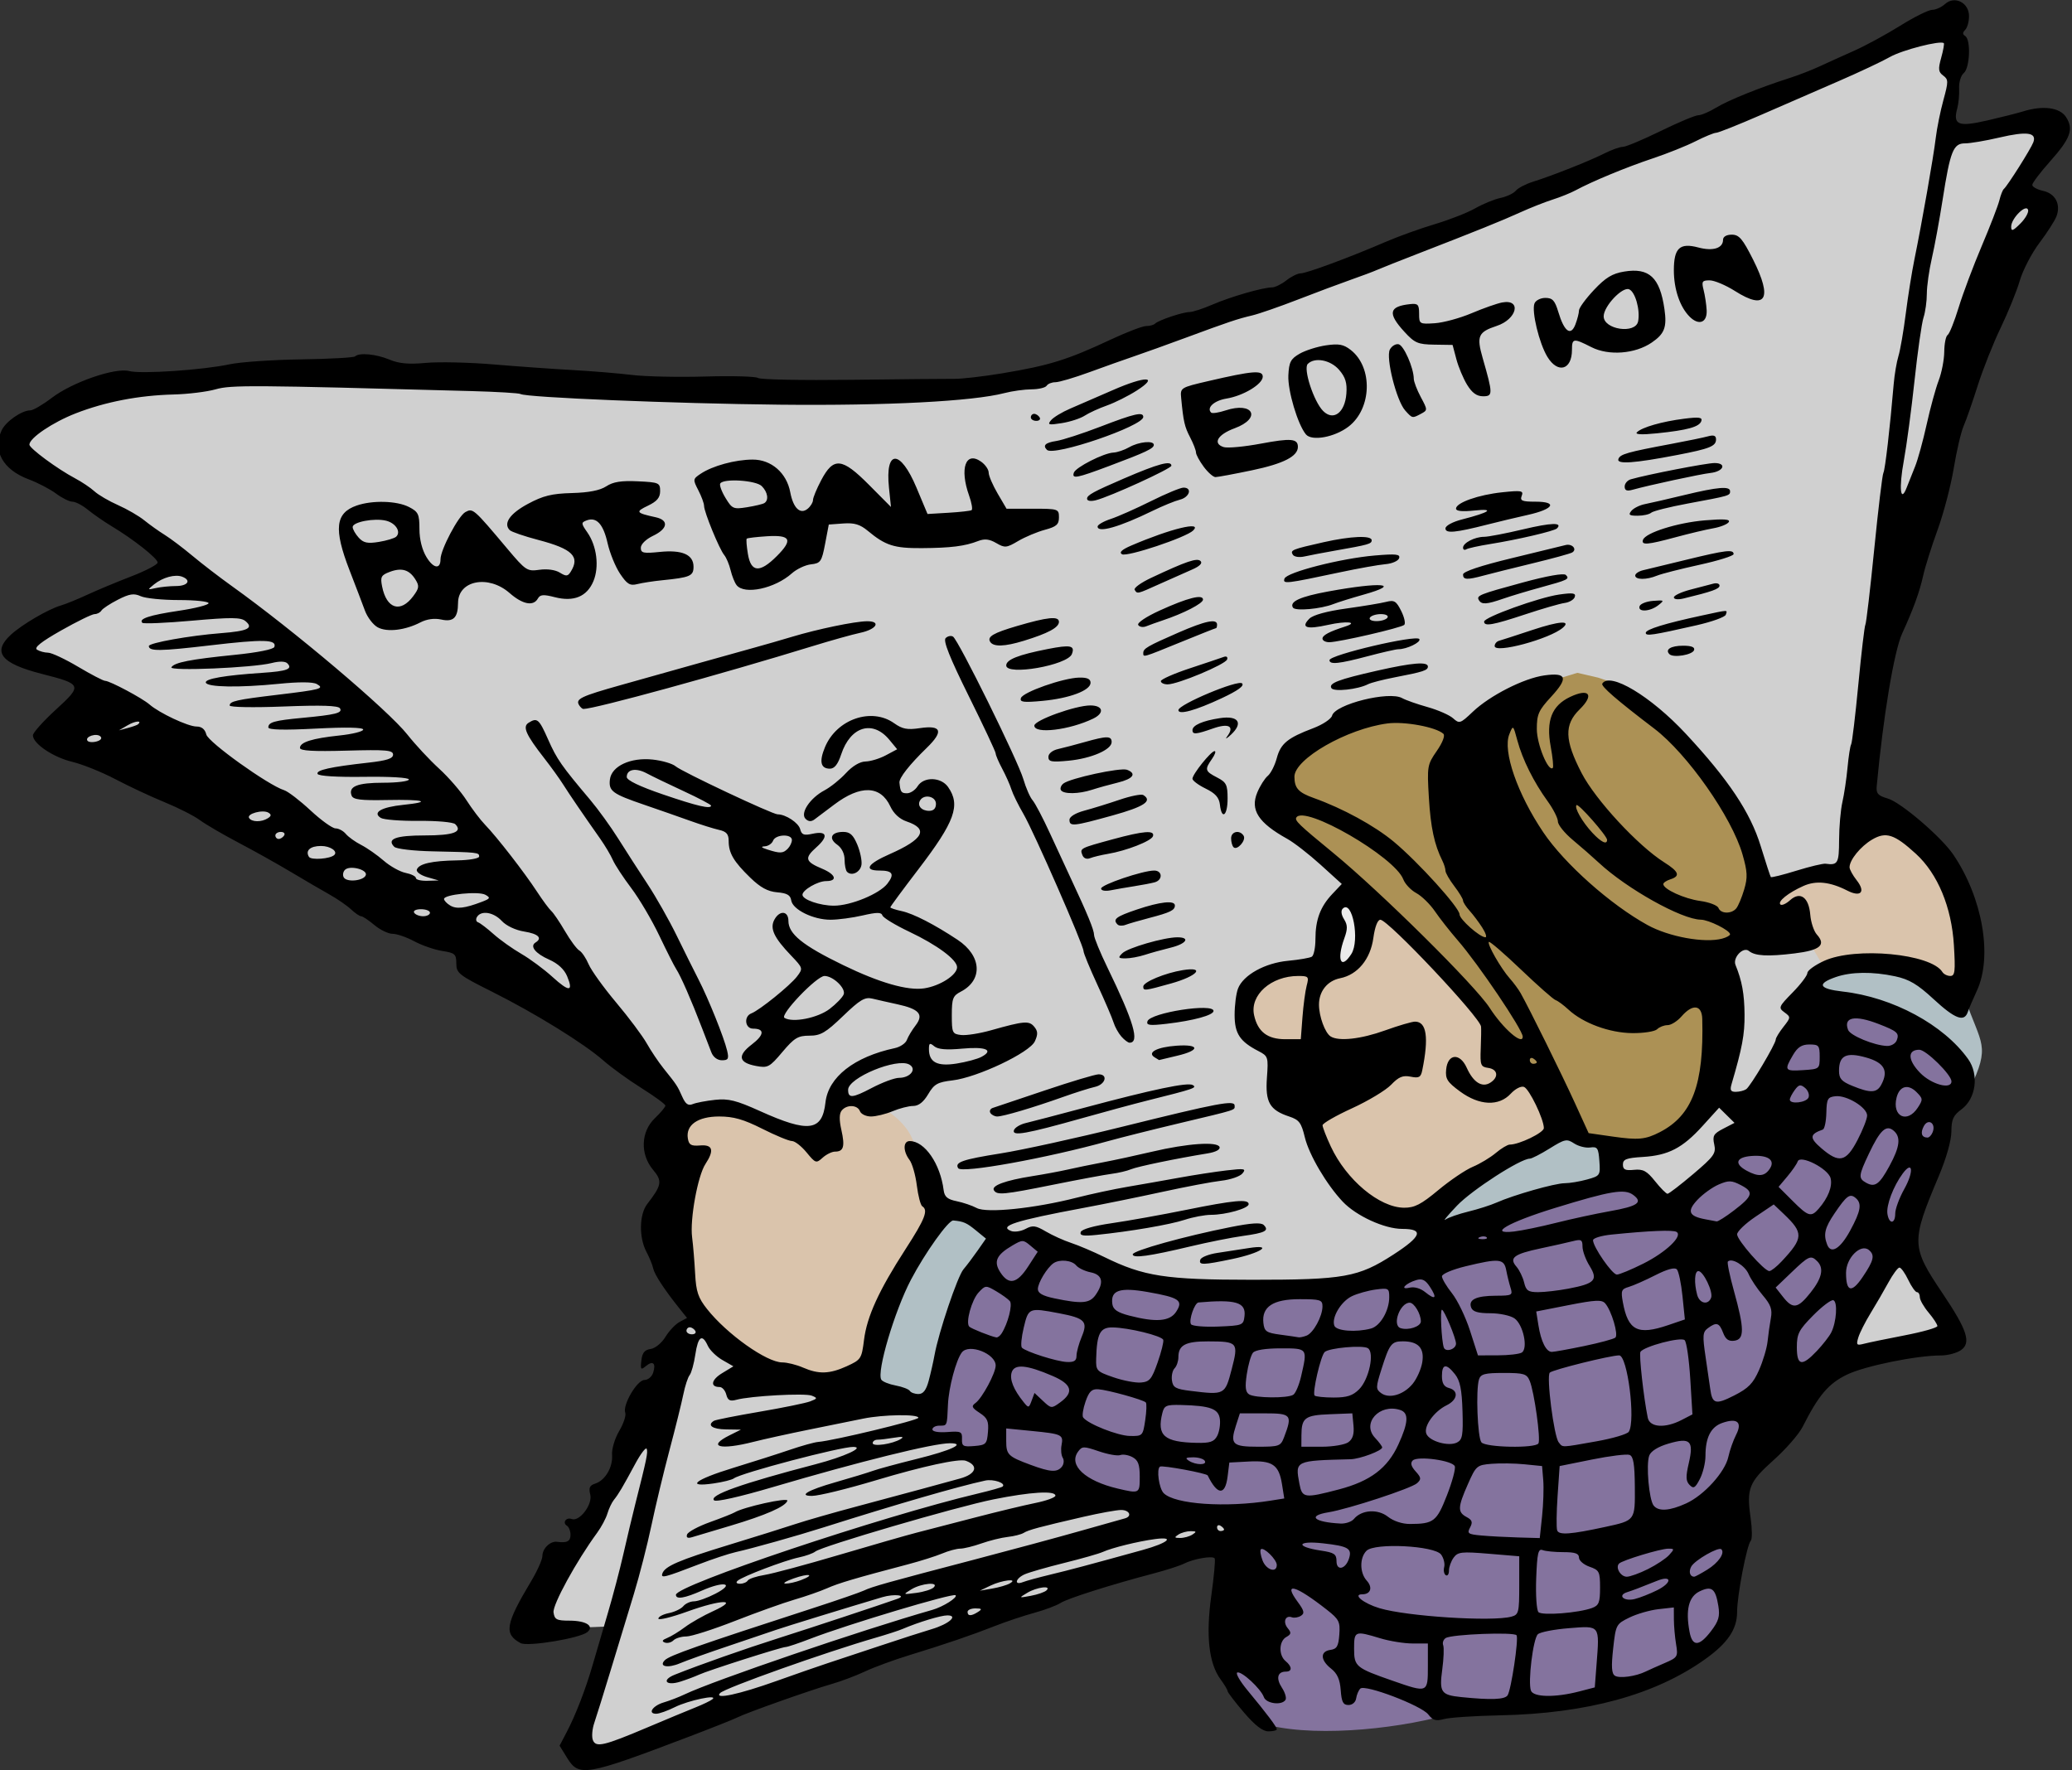 <?xml version="1.0" encoding="UTF-8" standalone="no"?>
<!-- Created with Inkscape (http://www.inkscape.org/) -->

<svg
   xmlns:dc="http://purl.org/dc/elements/1.1/"
   xmlns:cc="http://creativecommons.org/ns#"
   xmlns:rdf="http://www.w3.org/1999/02/22-rdf-syntax-ns#"
   xmlns:svg="http://www.w3.org/2000/svg"
   xmlns="http://www.w3.org/2000/svg"
   xmlns:sodipodi="http://sodipodi.sourceforge.net/DTD/sodipodi-0.dtd"
   xmlns:inkscape="http://www.inkscape.org/namespaces/inkscape"
   width="166.391mm"
   height="142.17mm"
   viewBox="0 0 589.576 503.751"
   id="svg44001"
   version="1.1"
   inkscape:version="0.92.2 5c3e80d, 2017-08-06"
   sodipodi:docname="baseballnewspaperretro-colour.svg">
  <rect x="0" y="0" width="589.576" height="503.751" fill="#333333" stroke="none"/>
  <defs
     id="defs44003" />
  <sodipodi:namedview
     id="base"
     pagecolor="#ffffff"
     bordercolor="#666666"
     borderopacity="1.0"
     inkscape:pageopacity="0.0"
     inkscape:pageshadow="2"
     inkscape:zoom="0.33"
     inkscape:cx="330.2763"
     inkscape:cy="164.963"
     inkscape:document-units="px"
     inkscape:current-layer="g8120"
     showgrid="false"
     fit-margin-top="0"
     fit-margin-left="0"
     fit-margin-right="0"
     fit-margin-bottom="0"
     inkscape:window-width="1440"
     inkscape:window-height="856"
     inkscape:window-x="-3"
     inkscape:window-y="0"
     inkscape:window-maximized="0"
     inkscape:snap-global="false" />
  <g
     inkscape:label="Layer 1"
     inkscape:groupmode="layer"
     id="layer1"
     transform="translate(-501.49,-383.091)">
    <g
       transform="matrix(1.383,0,0,1.239,-2563.477,842.701)"
       id="g8120">
      <g
         id="g1047">
        <path
           inkscape:connector-curvature="0"
           id="path223"
           d="m 2616.071,-365.267 -59.252,28.346 -68.321,30.37 -62.275,22.946 -21.766,2.025 -72.554,-0.675 -62.275,-3.374 -36.277,4.724 -15.115,10.123 2.418,4.049 21.162,16.198 12.092,9.449 -18.138,8.774 -15.115,10.123 15.115,8.099 -9.069,12.148 39.3,20.922 24.185,16.872 12.697,8.774 h 9.069 l 4.837,8.774 28.417,16.198 10.278,12.148 0.605,19.572 0.605,13.498 2.418,16.872 -4.837,6.074 -7.255,24.296 -16.929,31.72 -2.418,9.449 15.72,-0.675 -7.255,24.296 -0.605,4.724 6.046,1.35 56.229,-22.946 38.091,-15.523 43.532,-16.198 125.155,-39.144 13.906,-3.374 -7.86,-14.848 -10.883,-45.218 -0.605,-64.115 7.86,-47.243 15.115,-54.667 15.115,-32.395 -4.837,-5.399 6.046,-13.498 -7.255,-1.35 -15.115,2.025 1.209,-11.473 1.209,-6.749 z"
           style="fill:#d0d0d0;stroke:none;stroke-width:0.716px;stroke-linecap:butt;stroke-linejoin:miter;stroke-opacity:1;fill-opacity:1" />
        <path
           sodipodi:nodetypes="ccccccccccccsscccccccccccccccccccccccc"
           inkscape:connector-curvature="0"
           id="path1030"
           d="m 2421.248,-85.262 -8.532,17.949 -3.61,21.979 -3.61,2.93 1.969,1.099 5.579,-0.366 0.656,4.029 38.395,12.455 18.706,2.564 -2.954,28.572 -0.985,6.594 10.501,12.821 c 10.618,2.838 28.075,0.555 38.079,-2.921 1.48,-0.514 11.296,-1.373 12.846,-1.506 18.61,-1.592 22.358,-1.686 44.242,-17.918 l 0.656,-29.305 11.486,-22.711 12.798,-16.484 9.189,-19.048 5.907,-14.652 3.938,-15.751 0.985,-2.198 3.61,-2.93 -1.641,-5.861 -10.173,-9.524 -20.674,-5.861 -10.173,22.711 -9.845,17.583 -11.486,7.326 -2.954,-6.227 -35.114,8.791 -16.736,13.187 -13.455,3.297 -31.832,-1.099 -17.721,-6.594 -10.501,-5.128 -5.251,1.099 z"
           style="fill:#84739e;fill-opacity:1;stroke:none;stroke-width:0.716px;stroke-linecap:butt;stroke-linejoin:miter;stroke-opacity:1" />
        <path
           inkscape:connector-curvature="0"
           id="path1032"
           d="m 2533.152,-213.837 -16.08,10.989 -8.204,-3.663 -4.923,-0.733 -12.799,3.663 -10.173,6.227 -2.297,13.92 13.127,12.455 16.736,17.217 16.408,20.513 4.923,7.326 6.891,11.356 2.625,5.128 8.532,1.465 10.501,-0.733 8.204,-7.326 3.282,-14.286 -0.328,-18.316 6.563,-8.791 1.313,-17.217 -12.47,-23.81 -15.096,-15.019 -4.922,-1.832 -4.266,-1.099 z"
           style="fill:#ac9155;stroke:none;stroke-width:0.716px;stroke-linecap:butt;stroke-linejoin:miter;stroke-opacity:1;fill-opacity:1" />
        <path
           sodipodi:nodetypes="cccccccccccccccccccc"
           inkscape:connector-curvature="0"
           id="path1034"
           d="m 2410.746,-92.588 -7.548,11.356 -5.907,10.257 -1.969,20.147 13.783,4.396 2.625,-18.316 5.907,-13.554 4.266,-10.623 -5.579,-3.297 z m 198.54,-56.046 -9.189,-1.832 -9.189,1.099 -2.954,7.326 14.768,1.832 16.408,13.92 2.297,5.495 c 4.411,-10.217 2.343,-10.045 -0.985,-20.88 l -4.923,-1.832 z m -71.212,36.998 -16.408,10.623 -9.189,6.96 -1.641,5.128 19.362,-3.663 17.065,-5.495 0.328,-9.524 -4.594,-1.465 z"
           style="fill:#b1c0c5;stroke:none;stroke-width:0.716px;stroke-linecap:butt;stroke-linejoin:miter;stroke-opacity:1;fill-opacity:1" />
        <path
           sodipodi:nodetypes="ccccccccccccccccccccccccccccccccccccccccccccccccccc"
           inkscape:connector-curvature="0"
           id="path1036"
           d="m 2604.036,-183.799 -6.235,3.663 -3.61,10.257 -5.907,-0.366 -9.189,2.564 -0.656,8.059 6.891,-0.733 6.563,12.455 7.876,-1.832 10.173,1.465 11.158,5.128 -0.656,-19.781 -8.86,-15.751 z m -109.935,16.484 -4.594,7.693 -1.313,11.356 -6.563,-0.733 -7.876,4.396 -1.313,9.158 10.829,10.257 6.235,21.612 8.204,10.989 13.127,-0.366 10.829,-8.059 14.767,-9.89 -6.563,-14.286 -11.158,-16.484 -14.439,-16.85 z m -106.326,50.185 -0.656,7.693 -3.282,0.733 -9.517,-4.396 -7.548,-4.396 -12.142,3.297 -2.625,9.89 4.594,5.861 1.313,23.444 5.251,10.989 13.455,8.791 12.47,1.832 4.923,-0.733 4.594,-14.652 3.282,-8.791 8.204,-13.92 -3.938,-6.96 -1.641,-9.158 c -0.959,-2.966 -2.103,-5.967 -8.204,-9.89 h -4.923 z"
           style="fill:#dac4ac;stroke:none;stroke-width:0.716px;stroke-linecap:butt;stroke-linejoin:miter;stroke-opacity:1;fill-opacity:1" />
        <path
           inkscape:connector-curvature="0"
           id="path1038"
           d="m 2494.1,-165.85 -4.923,5.128 v 12.455 l 5.907,-0.366 2.297,-5.128 -0.328,-5.495 z"
           style="fill:#ececec;stroke:#000000;stroke-width:0.716px;stroke-linecap:butt;stroke-linejoin:miter;stroke-opacity:1" />
        <path
           inkscape:connector-curvature="0"
           id="path63582"
           d="m 2332.847,32.813 -1.544,-2.789 1.441,-3.061 c 1.85,-3.929 3.932,-9.948 5.386,-15.569 0.631,-2.441 2.014,-7.707 3.072,-11.701 1.058,-3.995 2.515,-10.168 3.236,-13.719 0.721,-3.551 1.805,-8.635 2.407,-11.298 2.407,-10.637 2.654,-11.961 2.389,-12.823 -0.151,-0.493 -1.221,1.061 -2.376,3.453 -2.634,5.454 -3.402,6.901 -4.39,8.275 -0.433,0.602 -1.027,2.003 -1.321,3.112 -0.294,1.11 -1.248,3.107 -2.121,4.438 -4.29,6.544 -9.189,16.535 -8.967,18.288 0.207,1.635 0.644,1.887 3.269,1.887 3.436,0 5.181,1.245 3.687,2.63 -1.533,1.42 -12.268,3.401 -13.723,2.532 -3.489,-2.084 -3.144,-4.337 2.186,-14.277 1.26,-2.35 2.291,-4.938 2.291,-5.752 0,-1.71 1.624,-3.456 3.019,-3.245 2.05,0.31 2.765,-0.107 2.765,-1.613 0,-0.861 -0.331,-1.794 -0.735,-2.073 -1.006,-0.694 -0.163,-2.034 0.973,-1.547 1.595,0.683 4.336,-3.336 3.825,-5.608 -0.351,-1.562 -0.126,-2.122 1.015,-2.527 2.06,-0.73 3.664,-3.782 3.471,-6.606 -0.091,-1.326 0.562,-3.765 1.464,-5.471 0.895,-1.693 1.456,-3.577 1.247,-4.187 -0.6,-1.746 2.431,-7.536 3.945,-7.536 0.728,0 1.538,-0.754 1.8,-1.675 0.623,-2.189 -0.049,-2.863 -1.507,-1.512 -1.03,0.954 -1.136,0.805 -0.921,-1.297 0.18,-1.767 0.67,-2.443 1.914,-2.639 0.933,-0.148 2.276,-1.374 3.04,-2.777 0.753,-1.382 2.06,-2.925 2.905,-3.43 l 1.536,-0.918 -1.685,-2.358 c -3.054,-4.275 -5.031,-7.664 -5.283,-9.056 -0.136,-0.754 -0.763,-2.461 -1.393,-3.793 -1.564,-3.307 -1.475,-8.6 0.184,-10.987 2.988,-4.298 3.134,-5.254 1.19,-7.833 -2.691,-3.57 -2.532,-8.748 0.364,-11.845 1.193,-1.276 2.169,-2.582 2.169,-2.903 0,-0.321 -2.196,-2.121 -4.88,-3.999 -2.684,-1.879 -6.211,-4.726 -7.838,-6.326 -3.994,-3.931 -14.101,-10.906 -22.99,-15.865 -6.781,-3.784 -7.308,-4.249 -7.308,-6.455 0,-2.151 -0.275,-2.425 -2.892,-2.88 -1.591,-0.277 -4.181,-1.276 -5.756,-2.221 -1.575,-0.945 -3.583,-1.717 -4.463,-1.717 -0.879,0 -2.566,-0.908 -3.747,-2.017 -1.181,-1.11 -2.405,-2.017 -2.72,-2.017 -0.315,0 -1.253,-0.714 -2.085,-1.586 -0.832,-0.873 -2.839,-2.416 -4.46,-3.43 -1.621,-1.014 -5.191,-3.341 -7.932,-5.17 -2.741,-1.83 -7.587,-4.855 -10.768,-6.723 -3.181,-1.868 -6.76,-4.199 -7.952,-5.181 -1.193,-0.982 -4.446,-2.826 -7.229,-4.097 -2.783,-1.271 -7.338,-3.649 -10.121,-5.285 -2.783,-1.635 -6.788,-3.435 -8.898,-3.999 -3.93,-1.051 -8.091,-4.182 -8.091,-6.088 0,-0.587 2.116,-3.232 4.703,-5.878 5.533,-5.659 5.462,-5.858 -2.92,-8.251 -8.378,-2.392 -10.203,-4.995 -6.301,-8.99 2.301,-2.357 7.679,-5.864 10.302,-6.718 0.994,-0.324 3.434,-1.433 5.422,-2.465 1.988,-1.032 6.055,-2.925 9.037,-4.208 2.982,-1.283 5.422,-2.714 5.422,-3.18 0,-0.944 -4.953,-5.317 -9.398,-8.298 -1.591,-1.066 -3.811,-2.78 -4.935,-3.807 -1.124,-1.028 -2.557,-1.868 -3.185,-1.868 -0.628,0 -2.148,-0.838 -3.378,-1.862 -1.23,-1.024 -3.778,-2.505 -5.662,-3.291 -5.29,-2.207 -7.448,-6.57 -5.55,-11.219 0.828,-2.027 4.138,-4.61 5.91,-4.61 0.577,0 2.58,-1.305 4.451,-2.899 4.187,-3.569 13.034,-6.98 15.89,-6.128 2.415,0.721 15.171,-0.24 20.679,-1.557 2.187,-0.523 8.785,-1.03 14.663,-1.127 5.878,-0.097 10.893,-0.407 11.145,-0.688 0.816,-0.911 4.309,-0.545 7.064,0.74 1.976,0.922 3.955,1.121 7.499,0.755 2.648,-0.274 8.88,-0.117 13.851,0.348 4.97,0.465 12.29,1.046 16.266,1.292 3.976,0.245 9.507,0.754 12.29,1.131 2.783,0.377 9.575,0.539 15.091,0.359 5.517,-0.179 10.397,-0.026 10.844,0.341 0.448,0.367 9.11,0.553 19.249,0.414 10.139,-0.139 19.685,-0.24 21.212,-0.224 1.527,0.016 5.919,-0.553 9.76,-1.264 9.678,-1.793 13.465,-3.107 22.331,-7.747 3.272,-1.713 6.553,-3.114 7.29,-3.114 0.737,0 1.563,-0.249 1.835,-0.553 0.706,-0.788 5.663,-2.648 7.096,-2.663 0.663,-0.006 2.777,-0.774 4.699,-1.704 3.707,-1.796 10.41,-3.957 12.271,-3.957 0.614,0 1.943,-0.726 2.954,-1.614 1.011,-0.888 2.336,-1.614 2.944,-1.614 1.214,0 10.125,-3.686 17.496,-7.238 2.584,-1.245 7.139,-3.076 10.121,-4.068 2.982,-0.992 6.723,-2.631 8.314,-3.643 1.591,-1.012 3.927,-2.08 5.191,-2.374 1.265,-0.294 2.674,-1.037 3.13,-1.652 0.457,-0.615 2.025,-1.534 3.484,-2.044 4.007,-1.4 11.715,-4.808 14.734,-6.516 1.475,-0.834 3.187,-1.517 3.805,-1.517 0.617,0 4.113,-1.634 7.768,-3.631 3.655,-1.997 7.148,-3.633 7.763,-3.634 0.614,-0.002 2.256,-0.779 3.647,-1.728 2.512,-1.712 8.955,-4.614 15.165,-6.831 1.78,-0.635 4.545,-1.834 6.145,-2.663 1.6,-0.83 4.811,-2.452 7.135,-3.606 2.324,-1.153 6.581,-3.736 9.459,-5.738 2.878,-2.003 5.831,-3.641 6.562,-3.641 0.731,0 1.925,-0.602 2.653,-1.339 1.969,-1.989 4.934,-0.322 4.934,2.774 0,1.252 -0.354,2.672 -0.786,3.154 -0.566,0.632 -0.566,1.029 0,1.419 1.192,0.822 0.968,7.343 -0.292,8.51 -0.596,0.552 -1.025,2.128 -0.961,3.529 0.064,1.392 -0.105,3.438 -0.376,4.548 -0.936,3.832 0.178,4.347 6.115,2.826 2.935,-0.752 6.279,-1.695 7.432,-2.096 4.066,-1.416 7.523,-0.913 8.811,1.282 1.639,2.793 0.96,4.908 -3.285,10.224 -2.005,2.511 -3.646,4.933 -3.646,5.382 0,0.448 0.998,1.06 2.217,1.359 2.533,0.621 3.697,3.088 2.763,5.855 -0.34,1.008 -1.917,3.752 -3.504,6.099 -1.587,2.347 -3.405,6.243 -4.039,8.659 -0.634,2.415 -2.406,7.297 -3.938,10.848 -1.532,3.551 -3.662,9.543 -4.733,13.315 -1.071,3.773 -2.376,7.949 -2.899,9.28 -0.523,1.332 -1.436,5.689 -2.027,9.684 -0.592,3.995 -2.084,10.35 -3.317,14.122 -1.232,3.773 -2.564,8.494 -2.96,10.491 -0.745,3.765 -2.049,7.774 -4.331,13.315 -1.662,4.037 -3.919,19.162 -5.238,35.104 -0.138,1.666 0.265,2.158 2.307,2.824 2.676,0.873 10.998,8.831 13.44,12.852 6.048,9.96 8.135,23.401 4.859,31.292 -0.792,1.907 -1.631,4.103 -1.866,4.88 -0.722,2.395 -2.635,1.592 -7.031,-2.952 -3.311,-3.422 -5.018,-4.555 -7.904,-5.245 -4.672,-1.118 -9.071,-1.056 -12.231,0.173 -3.982,1.549 -3.48,2.705 1.446,3.327 10.253,1.295 20.752,7.61 25.795,15.516 2.269,3.556 1.62,9.064 -1.357,11.521 -1.715,1.415 -2.083,2.315 -2.094,5.122 -0.01,2.066 -1.033,6.104 -2.605,10.265 -5.711,15.111 -5.682,16.15 0.752,26.831 5.128,8.514 5.977,11.425 3.823,13.109 -0.855,0.669 -2.703,1.217 -4.105,1.219 -5.088,0.006 -15.651,2.411 -19.347,4.404 -3.8,2.049 -5.84,4.729 -9.117,11.98 -0.763,1.689 -3.45,5.13 -5.97,7.646 -5.091,5.083 -5.6,6.508 -4.739,13.267 0.324,2.539 0.344,4.9 0.046,5.245 -0.813,0.941 -2.824,12.592 -2.824,16.363 0,3.966 -1.903,7.129 -6.506,10.811 -10.281,8.223 -24.384,12.541 -42.293,12.95 -5.169,0.118 -10.338,0.501 -11.486,0.851 -1.68,0.513 -2.316,0.307 -3.253,-1.053 -1.414,-2.05 -13.046,-6.988 -13.986,-5.938 -0.36,0.402 -0.744,1.413 -0.854,2.248 -0.115,0.876 -0.781,1.518 -1.577,1.518 -1.102,0 -1.421,-0.681 -1.598,-3.407 -0.16,-2.466 -0.709,-3.835 -1.988,-4.958 -2.21,-1.941 -2.276,-3.951 -0.14,-4.289 1.337,-0.212 1.665,-0.84 1.842,-3.522 0.194,-2.942 -0.056,-3.502 -2.53,-5.673 -6.521,-5.721 -9.136,-6.523 -6.043,-1.852 1.345,2.03 1.472,2.64 0.672,3.21 -0.544,0.387 -1.385,0.541 -1.869,0.343 -1.341,-0.548 -1.893,1.094 -0.843,2.508 0.774,1.041 0.723,1.383 -0.299,2.022 -1.521,0.95 -1.607,4.178 -0.147,5.531 1.373,1.272 1.394,2.421 0.043,2.421 -1.713,0 -2.05,1.557 -0.798,3.69 0.647,1.103 0.981,2.358 0.743,2.789 -0.743,1.342 -3.977,0.886 -4.457,-0.628 -0.606,-1.911 -4.55,-5.991 -5.463,-5.652 -0.404,0.15 0.527,1.974 2.069,4.053 4.031,5.436 6.056,8.442 6.056,8.989 0,0.263 -0.774,0.478 -1.72,0.478 -1.187,0 -2.754,-1.352 -5.061,-4.365 -1.838,-2.401 -3.341,-4.595 -3.341,-4.875 0,-0.28 -0.649,-1.493 -1.442,-2.696 -2.417,-3.667 -3.055,-10.052 -1.915,-19.178 0.552,-4.414 0.869,-8.286 0.706,-8.604 -0.356,-0.694 -4.368,0.074 -6.363,1.218 -0.782,0.448 -3.547,1.443 -6.145,2.21 -9.061,2.676 -17.747,5.754 -19.222,6.811 -0.817,0.586 -3.257,1.606 -5.422,2.267 -2.165,0.661 -5.726,1.987 -7.912,2.947 -4.988,2.188 -10.303,4.214 -17.712,6.749 -3.181,1.089 -7.298,2.775 -9.149,3.748 -1.851,0.973 -4.941,2.273 -6.868,2.889 -4.324,1.384 -17.442,6.572 -19.408,7.676 -0.795,0.447 -5.35,2.468 -10.121,4.493 -21.143,8.97 -22.47,9.225 -24.922,4.797 z m 16.608,-7.022 c 3.777,-1.785 8.169,-3.825 9.76,-4.532 1.591,-0.707 3.189,-1.569 3.552,-1.915 1.237,-1.178 -4.987,0.287 -7.732,1.82 -1.503,0.84 -3.238,1.527 -3.856,1.527 -1.839,0 -0.717,-1.862 1.574,-2.61 1.168,-0.381 3.1,-1.214 4.293,-1.849 5.953,-3.173 36.464,-14.791 50.968,-19.408 2.197,-0.699 5.234,-2.839 4.768,-3.359 -0.504,-0.562 -22.212,6.696 -29.833,9.975 -2.454,1.056 -4.756,1.919 -5.117,1.919 -0.861,0 -16.024,5.404 -17.894,6.377 -0.795,0.414 -2.496,1.124 -3.78,1.578 -2.969,1.05 -3.966,-0.344 -1.144,-1.6 5.266,-2.344 14.325,-5.903 21.551,-8.465 6.734,-2.388 20.492,-7.47 24.219,-8.946 2.12,-0.84 -0.651,-1.198 -3.066,-0.396 -7.381,2.451 -20.01,6.79 -21.875,7.516 -1.193,0.464 -5.585,2.124 -9.76,3.688 -4.175,1.564 -8.671,3.355 -9.99,3.98 -2.531,1.199 -4.454,0.77 -3.136,-0.7 0.99,-1.104 6.802,-3.385 30.477,-11.957 4.97,-1.8 9.688,-3.619 10.483,-4.042 1.685,-0.897 4.659,-1.828 22.773,-7.126 7.356,-2.151 17.116,-5.096 21.689,-6.545 4.573,-1.448 8.721,-2.754 9.218,-2.902 1.56,-0.464 0.983,-1.933 -0.76,-1.933 -0.915,0 -4.412,0.707 -7.772,1.572 -9.102,2.342 -11.266,2.992 -12.28,3.692 -0.506,0.349 -1.981,0.765 -3.276,0.925 -1.296,0.159 -3.726,0.829 -5.401,1.489 -1.675,0.66 -3.643,1.199 -4.375,1.199 -0.732,0 -2.399,0.502 -3.704,1.115 -1.306,0.613 -4.489,1.737 -7.073,2.497 -10.841,3.189 -14.232,4.309 -16.628,5.494 -1.392,0.688 -4.394,1.858 -6.672,2.598 -2.278,0.741 -7.806,2.95 -12.284,4.909 -4.478,1.959 -8.975,3.562 -9.992,3.562 -1.017,0 -2.211,0.404 -2.654,0.898 -0.442,0.494 -1.239,0.718 -1.771,0.497 -0.676,-0.28 -0.532,-0.593 0.479,-1.04 0.795,-0.352 2.44,-1.473 3.655,-2.491 1.215,-1.018 3.817,-2.668 5.784,-3.667 5.559,-2.825 1.78,-2.767 -5.281,0.08 -3.28,1.323 -5.964,2.053 -5.964,1.623 0,-0.43 0.969,-0.999 2.153,-1.263 1.184,-0.264 2.525,-0.982 2.98,-1.594 0.455,-0.612 1.452,-1.113 2.214,-1.113 0.762,0 2.756,-0.798 4.43,-1.772 4.089,-2.381 1.774,-2.96 -2.802,-0.701 -3.602,1.779 -5.36,2.097 -5.36,0.972 0,-2.18 42.288,-18.008 62.174,-23.271 2.584,-0.684 4.852,-1.402 5.04,-1.594 0.751,-0.774 -1.889,-1.782 -3.588,-1.37 -5.655,1.372 -18.141,5.41 -33.262,10.757 -5.619,1.987 -14.563,4.796 -18.074,5.675 -1.392,0.349 -4.808,1.612 -7.591,2.808 -7.125,3.061 -7.835,3.26 -7.488,2.1 0.496,-1.661 3.438,-3.075 13.633,-6.553 5.368,-1.831 11.549,-3.992 13.736,-4.803 2.187,-0.81 7.88,-2.632 12.652,-4.049 4.771,-1.417 10.79,-3.223 13.375,-4.014 2.584,-0.791 6.102,-1.864 7.816,-2.384 3.352,-1.018 3.936,-2.974 1.22,-4.086 -1.362,-0.558 -8.843,1.252 -18.435,4.46 -6.051,2.023 -11.785,3.59 -13.194,3.604 -2.918,0.029 -0.868,-1.322 4.703,-3.099 3.278,-1.046 6.787,-2.238 7.797,-2.65 1.01,-0.412 5.055,-1.639 8.989,-2.726 7.212,-1.993 10.287,-3.616 6.851,-3.616 -3.387,0 -18.625,4.214 -36.382,10.061 -6.879,2.265 -11.74,3.486 -12.133,3.046 -1.056,-1.179 5.651,-3.838 20.875,-8.278 5.91,-1.723 10.231,-3.936 7.794,-3.99 -2.562,-0.057 -23.096,5.98 -24.579,7.226 -0.398,0.334 -2.268,0.857 -4.157,1.163 -5.906,0.954 -3.858,-0.877 3.976,-3.555 4.076,-1.393 9.362,-3.277 11.748,-4.188 2.386,-0.91 4.988,-1.715 5.784,-1.788 3.188,-0.294 20.603,-4.983 20.604,-5.548 5e-4,-0.868 -7.222,-0.747 -11.331,0.19 -1.919,0.437 -6.905,1.567 -11.08,2.51 -4.175,0.943 -9.367,2.219 -11.538,2.836 -6.883,1.956 -9.625,1.115 -4.909,-1.505 l 2.35,-1.305 -3.073,-0.052 c -2.807,-0.047 -3.955,-0.961 -2.483,-1.977 0.324,-0.224 4.54,-1.159 9.367,-2.078 4.828,-0.919 9.524,-1.993 10.436,-2.385 1.522,-0.655 1.549,-0.762 0.324,-1.313 -1.391,-0.626 -12.618,0.06 -15.518,0.947 -1.305,0.399 -1.757,0.135 -2.072,-1.21 -0.222,-0.946 -0.834,-1.721 -1.361,-1.721 -2.002,0 -1.745,-1.652 0.494,-3.172 l 2.332,-1.583 -2.258,-1.447 c -1.242,-0.796 -2.594,-2.268 -3.003,-3.272 -1.159,-2.839 -2.011,-2.173 -2.569,2.008 -0.281,2.108 -0.807,4.235 -1.169,4.726 -0.362,0.491 -0.947,2.488 -1.301,4.438 -0.353,1.95 -1.636,7.722 -2.85,12.826 -1.214,5.104 -2.892,12.912 -3.729,17.35 -0.837,4.438 -2.464,11.52 -3.615,15.736 -1.152,4.217 -3.278,12.024 -4.725,17.35 -1.447,5.326 -2.979,10.818 -3.404,12.205 -0.425,1.387 -0.557,3.15 -0.292,3.919 0.612,1.779 2.216,1.363 11.311,-2.936 z m 8.079,-44.277 c 0.176,-0.59 2.289,-1.863 4.696,-2.83 2.406,-0.967 4.686,-1.972 5.066,-2.234 1.783,-1.23 11.123,-3.54 10.877,-2.69 -0.387,1.337 -4.455,3.327 -11.781,5.766 -3.55,1.181 -7.067,2.353 -7.816,2.604 -0.927,0.311 -1.26,0.114 -1.042,-0.616 z m 168.82,36.94 c 0.739,-1.274 2.296,-12.885 1.848,-13.781 -0.4,-0.801 -13.311,-0.248 -14.575,0.624 -0.487,0.336 -0.723,1.08 -0.526,1.654 0.197,0.574 0.111,3.085 -0.193,5.579 -0.638,5.245 -0.258,5.858 3.918,6.333 6.122,0.697 8.957,0.575 9.527,-0.409 z M 2375.999,15.137 c 3.89,-1.552 8.537,-3.358 10.327,-4.012 1.789,-0.655 6.669,-2.463 10.844,-4.018 4.175,-1.555 8.978,-3.284 10.674,-3.842 3.547,-1.167 5.595,-3.169 3.242,-3.169 -1.347,0 -5.898,1.541 -9.216,3.121 -0.795,0.379 -3.235,1.266 -5.422,1.972 -10.526,3.398 -31.155,11.59 -32.129,12.759 -1.283,1.54 3.905,0.293 11.68,-2.809 z m 165.038,2.445 3.253,-0.944 0.361,-5.245 c 0.631,-9.16 0.79,-8.925 -5.651,-8.359 -3.055,0.269 -5.946,0.897 -6.424,1.397 -0.985,1.03 -2.079,11.037 -1.417,12.962 0.522,1.519 4.996,1.605 9.878,0.188 z m -31.087,-5.786 0,-5.245 -3.138,0 c -1.726,0 -4.735,-0.541 -6.687,-1.202 -5.198,-1.76 -5.356,-1.69 -5.356,2.384 0,4.118 0.333,4.427 7.952,7.388 7.228,2.809 7.229,2.808 7.229,-3.325 z m 44.799,1.206 c 0.61,-0.333 2.369,-1.21 3.909,-1.949 2.686,-1.289 2.783,-1.466 2.357,-4.335 -0.244,-1.645 -0.447,-4.219 -0.451,-5.719 l -0.01,-2.728 -3.173,0.399 c -1.745,0.22 -4.429,1.084 -5.964,1.921 -2.734,1.49 -2.803,1.637 -3.345,7.115 -0.414,4.185 -0.323,5.76 0.361,6.253 0.924,0.666 4.274,0.159 6.313,-0.956 z m 13.455,-9.287 c 1.576,-2.306 1.857,-3.385 1.509,-5.781 -0.583,-4.009 -1.358,-4.687 -3.844,-3.363 -2.251,1.199 -2.933,4.243 -2.082,9.303 0.581,3.456 1.981,3.406 4.417,-0.158 z m -41.084,-3.322 c 1.521,-0.455 1.627,-0.921 1.627,-7.179 l 0,-6.693 -6.266,-0.583 c -5.588,-0.52 -6.37,-0.423 -7.229,0.889 -0.53,0.809 -0.964,2.15 -0.964,2.979 0,0.829 -0.295,1.304 -0.655,1.055 -0.36,-0.249 -0.507,-1.087 -0.327,-1.863 0.18,-0.776 -0.104,-2.068 -0.631,-2.871 -1.347,-2.048 -13.674,-2.747 -15.355,-0.871 -1.439,1.606 -1.414,5.051 0.049,6.856 1.28,1.579 0.82,3.141 -0.925,3.141 -2.06,0 0.268,2.09 3.557,3.194 5.596,1.878 23.138,3.137 27.119,1.946 z m -109.707,-1.105 c 0.877,-0.633 0.773,-0.785 -0.542,-0.795 -0.895,-0.007 -1.627,0.351 -1.627,0.795 0,1.011 0.767,1.011 2.169,0 z m 126.335,-0.9 c 1.385,-0.574 1.627,-1.265 1.627,-4.65 0,-3.692 -0.155,-4.036 -2.169,-4.82 -1.193,-0.464 -2.169,-1.408 -2.169,-2.096 0,-0.943 -0.789,-1.252 -3.194,-1.252 -1.757,0 -3.684,-0.21 -4.283,-0.466 -0.908,-0.389 -1.128,0.693 -1.324,6.5 -0.13,3.833 0.081,7.318 0.469,7.749 0.755,0.839 8.278,0.183 11.044,-0.963 z m 13.4,-4.088 c 3.09,-1.728 3.047,-3.529 -0.051,-2.145 -3.714,1.66 -4.857,2.145 -6.165,2.615 -2.041,0.733 -0.648,2.167 1.536,1.581 1.069,-0.287 3.175,-1.21 4.68,-2.051 z m -125.674,0.06 c 1.147,-1.206 -1.972,-0.772 -3.94,0.547 -1.796,1.205 -1.792,1.209 0.723,0.693 1.392,-0.285 2.839,-0.844 3.217,-1.241 z m -23.197,-0.693 c 1.194,-1.333 -2.513,-0.97 -4.601,0.451 -1.785,1.215 -1.772,1.225 1.022,0.808 1.556,-0.232 3.167,-0.798 3.579,-1.258 z m 15.642,-0.904 c 1.935,-1.231 -1.574,-0.791 -3.976,0.498 l -2.169,1.164 2.53,-0.486 c 1.392,-0.267 3.018,-0.796 3.615,-1.176 z m -53.899,-0.669 c 0.224,-0.405 1.789,-0.986 3.477,-1.29 1.688,-0.304 8.599,-2.381 15.359,-4.614 6.76,-2.234 13.917,-4.527 15.905,-5.096 1.988,-0.569 7.356,-2.122 11.929,-3.452 4.573,-1.33 10.185,-2.84 12.471,-3.356 2.286,-0.516 4.157,-1.275 4.157,-1.688 0,-1.21 -5.103,-0.868 -12.754,0.854 -7.693,1.731 -35.278,10.75 -36.652,11.983 -0.461,0.414 -1.977,1.019 -3.369,1.346 -2.982,0.7 -11.628,4.374 -12.615,5.362 -0.41,0.41 -0.209,0.687 0.499,0.687 0.652,0 1.37,-0.332 1.594,-0.737 z m 10.936,-0.093 c 3.071,-1.303 1.672,-1.652 -1.527,-0.38 -1.575,0.626 -2.316,1.155 -1.646,1.174 0.67,0.019 2.098,-0.338 3.173,-0.794 z m 51.276,-1.26 c 4.057,-1.086 7.799,-2.2 19.012,-5.661 5.244,-1.619 6.812,-3.14 2.591,-2.514 -3.5,0.519 -8.848,1.988 -10.759,2.955 -0.795,0.402 -4.374,1.541 -7.952,2.53 -3.579,0.989 -7.239,2.164 -8.133,2.612 -1.899,0.95 -2.233,2.605 -0.361,1.791 0.696,-0.303 3.217,-1.073 5.603,-1.711 z m 123.01,-1.286 c 1.737,-0.969 3.694,-2.421 4.348,-3.228 1.11,-1.369 1.098,-1.466 -0.188,-1.455 -1.623,0.014 -9.429,2.655 -10.117,3.423 -0.805,0.899 0.312,3.021 1.59,3.021 0.665,0 2.63,-0.792 4.367,-1.761 z m 12.205,0.131 c 2.282,-1.574 3.663,-3.804 2.889,-4.667 -0.577,-0.644 -5.487,2.501 -6.203,3.972 -0.572,1.176 -0.269,2.325 0.614,2.325 0.185,0 1.4,-0.734 2.7,-1.63 z m -88.585,-1.069 c 0,-1.25 -2.713,-4.225 -3.278,-3.594 -0.207,0.232 -0.051,1.379 0.348,2.55 0.748,2.195 2.93,2.973 2.93,1.044 z m 14.865,-1.491 c 0.655,-2.303 -0.164,-2.833 -5.379,-3.485 -5.356,-0.67 -5.732,0.781 -0.432,1.669 2.78,0.465 3.236,0.81 3.236,2.442 0,2.308 1.87,1.853 2.575,-0.626 z m -32.215,-5.493 c 0.898,-0.648 0.836,-0.782 -0.361,-0.782 -0.795,0 -1.934,0.352 -2.53,0.782 -0.898,0.648 -0.836,0.782 0.361,0.782 0.795,0 1.934,-0.352 2.53,-0.782 z m 71.936,-4.237 c 0.263,-2.774 0.37,-6.496 0.238,-8.272 l -0.24,-3.228 -3.615,-0.403 c -1.988,-0.222 -5.031,-0.273 -6.762,-0.114 -3.04,0.28 -3.206,0.439 -4.88,4.663 -2.11,5.326 -2.151,6.442 -0.278,7.561 1.157,0.691 1.304,1.184 0.72,2.403 -0.661,1.379 -0.425,1.565 2.34,1.843 1.692,0.17 5.083,0.373 7.537,0.45 l 4.461,0.141 0.479,-5.044 z m 13.011,2.479 c 6.167,-1.495 6.125,-1.431 6.073,-9.207 -0.034,-5.215 -0.298,-6.998 -1.086,-7.335 -0.572,-0.245 -4.043,0.232 -7.713,1.059 l -6.673,1.505 -0.423,6.859 c -0.232,3.773 -0.271,7.337 -0.085,7.921 0.357,1.122 2.775,0.926 9.906,-0.802 z m -78.44,0.595 c 0,-0.196 -0.325,-0.58 -0.723,-0.855 -0.398,-0.274 -0.723,-0.114 -0.723,0.356 0,0.47 0.325,0.855 0.723,0.855 0.398,0 0.723,-0.16 0.723,-0.356 z m 26.711,-2.417 c 1.573,-2.116 4.899,-2.362 6.999,-0.518 1.143,1.003 2.959,1.672 4.523,1.666 4.891,-0.021 5.513,-0.557 7.617,-6.568 1.087,-3.107 1.817,-6.116 1.621,-6.685 -0.462,-1.344 -7.662,-2.444 -8.665,-1.324 -0.511,0.571 -0.323,1.352 0.6,2.49 1.161,1.432 1.203,1.803 0.308,2.718 -1.16,1.187 -14.145,5.944 -18.257,6.689 -4.4,0.797 -2.983,2.265 2.493,2.582 1.045,0.06 2.287,-0.411 2.761,-1.049 z m 68.357,-3.575 c 3.686,-1.874 8.011,-7.205 8.687,-10.71 0.288,-1.492 1.003,-3.76 1.589,-5.04 1.331,-2.906 0.256,-3.943 -2.841,-2.738 -2.351,0.915 -3.459,3.343 -3.459,7.578 0,1.547 -0.517,3.929 -1.149,5.293 -0.971,2.095 -1.301,2.309 -2.121,1.372 -0.775,-0.884 -0.809,-1.89 -0.17,-4.963 1.08,-5.193 0.327,-6.007 -4.186,-4.523 -2.123,0.698 -3.594,1.717 -3.938,2.728 -0.693,2.037 -0.057,10.157 0.901,11.5 1.001,1.402 3.287,1.232 6.688,-0.497 z m -85.442,-0.647 2.758,-0.491 -0.474,-3.318 c -0.633,-4.431 -1.991,-5.456 -6.848,-5.168 l -3.977,0.236 -0.361,3.228 c -0.493,4.407 -2.096,4.304 -4.091,-0.262 -0.222,-0.507 -9.29,-2.383 -9.816,-2.03 -0.768,0.515 -0.206,5.02 0.762,6.1 2.296,2.562 12.719,3.369 22.048,1.707 z m 14.008,-2.57 c 6.462,-1.894 10,-4.878 12.227,-10.315 2.093,-5.108 2.188,-7.288 0.348,-7.94 -4.266,-1.512 -7.95,3.074 -5.146,6.406 0.808,0.96 1.469,1.951 1.469,2.201 0,0.754 -4.57,2.664 -6.506,2.718 -11.439,0.324 -11.419,0.313 -10.529,5.605 0.56,3.333 1.023,3.408 8.137,1.324 z m -40.985,-2.915 c 0,-2.822 -0.326,-3.798 -1.502,-4.501 -0.826,-0.494 -1.952,-0.705 -2.501,-0.47 -0.549,0.235 -2.526,-0.153 -4.394,-0.864 -3.154,-1.199 -3.459,-1.194 -4.29,0.075 -2.03,3.099 1.452,6.72 8.158,8.484 4.499,1.183 4.53,1.165 4.53,-2.725 z m -16.035,-2.275 c 0.423,-0.57 0.512,-1.501 0.198,-2.07 -0.315,-0.569 -0.428,-1.876 -0.252,-2.905 0.413,-2.411 0.107,-2.573 -6.142,-3.261 l -5.241,-0.577 0,2.859 c 0,3.182 0.367,3.582 5.045,5.514 4.048,1.672 5.406,1.765 6.392,0.439 z m 29.409,-1.385 c -0.246,-0.444 -1.322,-0.801 -2.392,-0.795 -1.522,0.01 -1.709,0.183 -0.861,0.795 1.429,1.03 3.824,1.03 3.253,0 z m -62.535,-5.007 c 0.738,-0.51 0.305,-0.604 -1.356,-0.293 -1.342,0.251 -2.887,0.457 -3.434,0.457 -0.547,0 -0.994,0.354 -0.994,0.787 0,0.888 4.098,0.214 5.784,-0.952 z m 17.934,-1.602 c 0.185,-2.478 -0.102,-3.214 -1.704,-4.386 -1.626,-1.189 -1.759,-1.545 -0.855,-2.282 1.373,-1.121 4.145,-6.874 4.145,-8.602 0,-2.74 -5.517,-5.121 -6.963,-3.005 -1.197,1.753 -2.702,8.066 -2.854,11.973 -0.194,5 -0.137,4.842 -1.751,4.842 -0.795,0 -1.446,0.388 -1.446,0.861 0,0.516 1.233,0.759 3.073,0.605 2.805,-0.234 3.067,-0.095 3.011,1.6 -0.054,1.647 0.231,1.829 2.53,1.614 2.419,-0.226 2.606,-0.441 2.813,-3.22 z m 60.917,1.218 c 1.764,-5.178 1.526,-5.504 -4.026,-5.504 l -5.061,0 -0.815,2.815 c -1.241,4.286 -0.714,4.852 4.525,4.852 4.367,0 4.683,-0.127 5.376,-2.163 z m 13.244,1.118 c 0.899,-0.734 1.209,-1.874 1.042,-3.833 l -0.238,-2.789 -4.658,0.205 c -5.099,0.225 -5.796,0.805 -5.813,4.838 l -0.011,2.623 4.199,0 c 2.31,0 4.775,-0.47 5.479,-1.044 z m 23.471,-7.163 c -0.131,-4.927 -0.501,-6.963 -1.531,-8.425 -1.808,-2.565 -2.7,-2.433 -2.7,0.399 0,1.648 0.422,2.45 1.446,2.749 2.048,0.598 1.792,2.716 -0.477,3.959 -2.588,1.417 -4.767,4.826 -4.178,6.539 0.595,1.731 4.576,3 6.315,2.014 1.11,-0.63 1.273,-1.676 1.126,-7.234 z m 15.621,7.452 c 0.51,-0.922 -0.854,-11.86 -1.793,-14.376 -0.604,-1.617 -1.188,-1.816 -5.344,-1.816 -3.907,0 -4.735,0.243 -5.091,1.494 -0.679,2.388 -0.301,13.337 0.499,14.443 0.862,1.193 11.086,1.414 11.729,0.254 z m 11.92,-0.48 c 3.359,-0.663 6.364,-1.655 6.676,-2.204 1.434,-2.521 -0.267,-17.542 -1.986,-17.542 -1.795,0 -13.679,3.296 -14.272,3.959 -0.735,0.821 0.85,14.655 1.836,16.014 0.886,1.223 0.319,1.239 7.746,-0.227 z m -78.022,-1.226 c 0.436,-0.91 0.692,-2.633 0.568,-3.829 -0.252,-2.43 -1.945,-3.13 -7.983,-3.298 -3.04,-0.085 -3.469,0.12 -3.855,1.84 -1.172,5.212 0.365,6.703 7.069,6.861 2.74,0.065 3.564,-0.244 4.202,-1.573 z m -14.797,-3.629 c 0.271,-2.018 0.325,-3.856 0.119,-4.086 -0.568,-0.634 -7.886,-2.893 -9.798,-3.024 -1.329,-0.091 -1.879,0.51 -2.607,2.849 -0.508,1.631 -0.726,3.265 -0.485,3.631 0.978,1.488 7.116,4.201 9.611,4.248 2.619,0.049 2.676,-0.015 3.16,-3.619 z m 110.348,-0.044 2.238,-1.292 -0.443,-8.125 c -0.244,-4.469 -0.763,-8.482 -1.155,-8.918 -0.748,-0.835 -8.399,1.424 -9.098,2.686 -0.33,0.595 0.655,10.486 1.505,15.125 0.41,2.235 3.575,2.474 6.953,0.524 z m -131.393,-4.396 c 1.707,1.79 1.766,1.795 3.575,0.324 2.851,-2.318 2.384,-4.137 -1.55,-6.034 -5.362,-2.587 -7.888,-2.841 -8.454,-0.849 -0.463,1.627 0.377,3.963 2.458,6.846 1.004,1.39 1.081,1.375 1.644,-0.324 l 0.591,-1.783 1.736,1.82 z m 147.331,-7.069 c 0.825,-2.082 1.619,-5.057 1.763,-6.61 0.144,-1.553 0.449,-3.954 0.676,-5.334 0.329,-1.994 -0.015,-3.071 -1.671,-5.245 -1.146,-1.505 -2.458,-3.703 -2.915,-4.885 -0.76,-1.967 -3.446,-3.772 -4.26,-2.864 -0.187,0.209 0.371,3.238 1.24,6.731 2.164,8.703 2.188,11.123 0.114,11.452 -1.193,0.189 -1.813,-0.294 -2.332,-1.816 -0.793,-2.328 -1.367,-2.523 -3.133,-1.065 -1.077,0.889 -1.132,1.679 -0.47,6.658 0.413,3.107 0.841,6.394 0.952,7.304 0.419,3.463 1.092,3.671 4.899,1.518 2.948,-1.668 3.92,-2.773 5.136,-5.843 z m -95.824,5.664 c 0.475,-0.337 1.199,-2.238 1.609,-4.224 1.343,-6.506 1.389,-6.436 -4.191,-6.436 -3.099,0 -5.252,0.38 -5.716,1.009 -0.409,0.555 -0.979,2.774 -1.267,4.931 -0.394,2.953 -0.277,4.097 0.474,4.628 1.226,0.866 7.904,0.935 9.091,0.093 z m 13.545,-1.251 c 2.044,-2.281 3.219,-8.471 1.795,-9.453 -1.081,-0.746 -7.94,-0.064 -8.873,0.882 -0.818,0.829 -2.598,9.42 -2.074,10.005 0.223,0.249 1.994,0.454 3.933,0.454 2.734,0 3.908,-0.425 5.218,-1.888 z m 11.009,-1.247 c 0.858,-1.161 1.749,-3.381 1.98,-4.935 0.487,-3.278 -0.804,-4.842 -3.997,-4.842 -2.342,0 -2.744,0.588 -4.406,6.456 -1.165,4.112 -1.17,4.511 -0.068,5.43 1.653,1.378 4.628,0.412 6.491,-2.109 z m -99.558,-0.742 c 0.407,-1.689 0.942,-4.321 1.189,-5.851 0.846,-5.246 4.735,-18.113 5.962,-19.727 0.675,-0.888 1.992,-2.837 2.926,-4.332 l 1.699,-2.718 -2.073,-1.893 c -1.916,-1.75 -2.533,-2.051 -4.649,-2.274 -0.987,-0.104 -5.795,7.407 -8.716,13.618 -3.366,7.156 -7.087,21.162 -6.098,22.949 0.248,0.448 1.582,1.051 2.964,1.34 1.382,0.289 2.691,0.848 2.909,1.242 0.218,0.394 1.015,0.716 1.772,0.716 0.981,0 1.588,-0.88 2.116,-3.07 z m 62.321,-2.57 c 1.454,-6.229 1.3,-6.435 -4.845,-6.452 -4.647,-0.013 -6.109,0.853 -6.109,3.619 0,0.932 -0.353,2.089 -0.784,2.57 -0.431,0.481 -0.675,1.734 -0.542,2.784 0.207,1.635 0.761,1.98 3.857,2.404 6.999,0.958 7.058,0.924 8.423,-4.925 z m -15.226,-1.606 c 0.765,-2.432 1.286,-4.771 1.159,-5.196 -0.277,-0.927 -7.145,-2.808 -10.428,-2.856 -2.563,-0.037 -3.233,1.383 -3.376,7.164 -0.069,2.764 0.085,2.95 3.543,4.285 1.988,0.768 4.537,1.312 5.663,1.21 1.784,-0.161 2.228,-0.756 3.439,-4.608 z m -63.925,0.843 c 2.887,-1.463 3.034,-1.715 3.516,-6.024 0.604,-5.393 3.053,-11.371 8.544,-20.853 4.009,-6.922 4.721,-8.955 3.447,-9.835 -0.351,-0.242 -0.858,-2.402 -1.126,-4.799 -0.268,-2.397 -0.947,-5.035 -1.507,-5.861 -1.359,-2.002 -1.335,-4.327 0.044,-4.327 3.075,0 6.295,5.198 6.98,11.268 0.173,1.533 0.783,2.115 2.667,2.542 1.344,0.305 3.21,1.013 4.147,1.573 2.051,1.225 11.892,0.089 20.52,-2.37 2.982,-0.85 7.699,-1.977 10.483,-2.505 2.783,-0.528 7.564,-1.469 10.623,-2.09 3.06,-0.622 7.452,-1.377 9.76,-1.678 3.724,-0.486 4.094,-0.408 3.28,0.693 -0.504,0.682 -2.456,1.436 -4.338,1.674 -1.881,0.238 -7.325,1.385 -12.096,2.549 -4.771,1.164 -12.091,2.827 -16.266,3.696 -14.049,2.925 -17.544,4.171 -14.893,5.307 0.69,0.295 2.025,0.076 2.967,-0.486 1.465,-0.875 2.07,-0.789 4.167,0.592 1.349,0.889 3.699,2.075 5.222,2.636 1.522,0.561 4.587,2.017 6.809,3.236 8.121,4.454 12.592,5.222 30.429,5.226 18.941,0.004 21.828,-0.571 29.059,-5.793 5.814,-4.198 6.335,-5.895 1.808,-5.895 -3.635,0 -9.452,-2.972 -12.231,-6.248 -3.324,-3.919 -6.941,-10.775 -7.804,-14.79 -0.722,-3.359 -1.168,-4.021 -3.217,-4.776 -4.018,-1.48 -4.946,-3.285 -4.581,-8.912 0.308,-4.758 0.249,-4.966 -1.757,-6.124 -3.828,-2.209 -4.891,-4.019 -4.891,-8.323 0,-2.19 0.312,-4.899 0.694,-6.019 1.061,-3.115 5.543,-5.893 10.313,-6.392 2.276,-0.238 4.472,-0.663 4.88,-0.944 0.408,-0.281 0.742,-2.101 0.742,-4.043 0,-4.449 1.007,-7.449 3.48,-10.366 l 1.942,-2.291 -4.338,-4.395 c -2.386,-2.417 -5.476,-5.1 -6.868,-5.962 -5.973,-3.7 -7.682,-6.654 -6.177,-10.674 0.568,-1.518 1.538,-3.227 2.154,-3.798 0.617,-0.571 1.452,-2.409 1.856,-4.085 0.809,-3.352 2.214,-4.638 7.513,-6.877 1.946,-0.822 3.683,-2.115 3.861,-2.873 0.613,-2.617 11.729,-5.719 14.422,-4.025 0.723,0.455 3.076,1.38 5.23,2.055 2.154,0.675 4.521,1.839 5.26,2.586 1.273,1.286 1.486,1.207 4.037,-1.504 3.51,-3.73 10.495,-7.696 14.717,-8.355 4.632,-0.723 5,0.552 1.413,4.895 -2.598,3.146 -2.954,4.042 -2.952,7.429 0,3.494 2.377,9.937 3.288,8.921 0.176,-0.197 -0.017,-2.394 -0.429,-4.883 -0.989,-5.972 0.217,-9.423 3.993,-11.423 3.936,-2.085 5.03,-0.493 1.962,2.855 -3.215,3.508 -3.118,7.049 0.401,14.639 2.849,6.145 11.594,16.698 16.983,20.496 3.057,2.154 3.385,3.163 1.272,3.912 -0.795,0.282 -1.446,0.773 -1.446,1.091 0,1.172 4.316,3.375 7.595,3.877 1.857,0.284 3.545,1.008 3.752,1.608 0.471,1.37 2.695,1.42 3.672,0.082 0.405,-0.555 1.133,-2.498 1.617,-4.319 0.738,-2.777 0.683,-4.077 -0.344,-8.07 -2.198,-8.546 -11.349,-23.108 -18.152,-28.888 -7.705,-6.545 -11.022,-9.75 -10.698,-10.336 1.538,-2.778 10.002,2.895 17.193,11.524 8.782,10.538 13.269,18.047 15.389,25.75 1.04,3.781 1.982,7.002 2.094,7.159 0.112,0.157 2.477,-0.501 5.257,-1.461 2.78,-0.96 5.484,-1.681 6.01,-1.601 2.532,0.383 2.764,-0.075 2.781,-5.494 0.01,-2.996 0.316,-6.9 0.68,-8.675 0.364,-1.775 0.839,-5.341 1.055,-7.923 0.216,-2.583 0.551,-4.982 0.746,-5.333 0.194,-0.35 0.86,-6.551 1.479,-13.778 0.619,-7.228 1.272,-13.404 1.45,-13.726 0.178,-0.322 0.999,-8.143 1.824,-17.38 0.825,-9.237 1.671,-17.104 1.881,-17.483 0.347,-0.628 1.359,-10.365 2.116,-20.365 0.166,-2.195 0.607,-5.1 0.98,-6.456 0.373,-1.355 1.05,-5.733 1.504,-9.727 0.454,-3.995 1.259,-9.623 1.788,-12.508 1.557,-8.49 3.917,-23.488 4.38,-27.841 0.236,-2.219 0.944,-6.136 1.573,-8.704 1.053,-4.299 1.05,-4.747 -0.041,-5.649 -0.995,-0.822 -1.06,-1.477 -0.411,-4.082 0.425,-1.706 0.668,-3.217 0.54,-3.358 -0.638,-0.701 -8.543,1.56 -11.078,3.17 -1.591,1.01 -6.308,3.491 -10.483,5.513 -4.175,2.022 -11.392,5.527 -16.037,7.788 -4.646,2.261 -8.804,4.112 -9.242,4.112 -0.437,0 -2.341,0.874 -4.229,1.942 -1.889,1.068 -5.863,2.845 -8.832,3.949 -5.377,1.999 -12.444,5.263 -15.881,7.336 -0.994,0.6 -3.109,1.553 -4.699,2.118 -1.591,0.565 -4.578,1.883 -6.639,2.928 -3.826,1.94 -9.01,4.275 -21.194,9.549 -3.777,1.635 -7.519,3.294 -8.314,3.686 -0.795,0.393 -3.235,1.415 -5.422,2.271 -2.187,0.856 -7.067,2.895 -10.844,4.531 -3.777,1.636 -8.007,3.275 -9.398,3.642 -3.048,0.804 -4.821,1.469 -13.736,5.15 -3.777,1.56 -8.495,3.452 -10.483,4.206 -1.988,0.753 -6.157,2.408 -9.264,3.678 -3.107,1.27 -6.26,2.309 -7.006,2.309 -0.746,0 -1.558,0.363 -1.804,0.807 -0.246,0.444 -1.648,0.816 -3.115,0.826 -1.468,0.011 -3.97,0.397 -5.56,0.859 -6.571,1.907 -24.229,2.925 -46.269,2.667 -21.559,-0.252 -52.157,-1.659 -53.305,-2.451 -0.304,-0.21 -4.864,-0.514 -10.133,-0.675 -45.299,-1.387 -49.398,-1.419 -52.595,-0.401 -1.789,0.57 -5.693,1.104 -8.675,1.187 -7.118,0.2 -14.013,1.684 -20.102,4.329 -4.741,2.059 -9.539,5.674 -9.539,7.188 0,0.846 5.75,5.58 9.398,7.739 1.392,0.823 3.185,2.168 3.986,2.987 0.8,0.819 2.982,2.243 4.848,3.165 1.866,0.921 4.302,2.498 5.413,3.504 1.111,1.006 2.996,2.505 4.189,3.331 1.193,0.826 3.761,2.99 5.707,4.807 1.946,1.818 5.585,4.939 8.086,6.936 12.735,10.167 32.194,28.547 36.155,34.15 1.626,2.3 4.554,5.81 6.506,7.799 1.953,1.99 4.485,5.25 5.627,7.244 1.142,1.995 2.873,4.543 3.847,5.663 2.41,2.772 8.079,10.927 10.671,15.352 1.17,1.997 2.494,3.995 2.941,4.438 0.448,0.444 1.716,2.534 2.82,4.644 1.103,2.111 2.43,4.108 2.949,4.438 0.519,0.331 1.381,1.753 1.917,3.161 0.536,1.408 3.089,5.367 5.673,8.799 2.584,3.431 5.407,7.642 6.273,9.358 0.866,1.716 2.416,4.293 3.445,5.727 2.763,3.851 2.865,4.022 3.86,6.52 0.684,1.718 1.231,2.152 2.164,1.718 0.687,-0.319 2.751,-0.76 4.588,-0.979 2.764,-0.33 4.357,0.114 9.235,2.572 10.031,5.056 12.828,4.644 13.49,-1.983 0.581,-5.816 5.903,-10.468 14.271,-12.472 1.111,-0.266 2.223,-1.108 2.473,-1.872 0.249,-0.763 1.06,-2.27 1.802,-3.349 1.725,-2.509 0.751,-3.759 -3.78,-4.855 -1.78,-0.43 -4.074,-1.01 -5.097,-1.287 -1.562,-0.424 -2.536,0.219 -6.061,4.001 -3.58,3.84 -4.603,4.505 -6.92,4.505 -2.347,0 -3.108,0.514 -5.554,3.749 -2.655,3.512 -2.999,3.715 -5.428,3.206 -3.585,-0.751 -3.871,-2.375 -0.868,-4.931 2.59,-2.205 2.693,-3.638 0.262,-3.638 -1.67,0 -1.95,-2.821 -0.348,-3.507 1.676,-0.718 7.969,-6.395 9.387,-8.469 1.271,-1.859 1.251,-1.935 -1.237,-4.842 -3.511,-4.102 -4.384,-6.192 -3.422,-8.199 1.068,-2.228 2.892,-2.063 2.892,0.263 0,3 2.928,5.641 11.259,10.156 7.505,4.067 13.267,5.913 16.677,5.342 3.248,-0.544 6.766,-3.067 6.766,-4.854 0,-1.712 -4.091,-5.106 -9.802,-8.131 -2.895,-1.533 -5.394,-3.226 -5.554,-3.761 -0.227,-0.759 -1.126,-0.758 -4.09,0.006 -2.09,0.538 -5.062,0.979 -6.606,0.979 -3.548,0 -7.779,-2.327 -8.068,-4.438 -0.167,-1.221 -0.87,-1.674 -2.887,-1.861 -1.94,-0.18 -3.451,-1.098 -5.549,-3.37 -3.414,-3.698 -4.436,-5.638 -4.436,-8.418 0,-1.584 -0.456,-2.169 -1.988,-2.551 -1.093,-0.273 -3.777,-1.215 -5.964,-2.092 -2.187,-0.878 -6.416,-2.528 -9.398,-3.666 -6.598,-2.519 -7.363,-3.146 -7.085,-5.812 0.321,-3.078 4.264,-5.128 8.811,-4.58 1.943,0.234 4.058,0.927 4.699,1.54 1.323,1.264 19.916,11.04 20.997,11.04 1.658,0 4.294,1.934 4.638,3.403 0.304,1.3 0.767,1.495 2.523,1.065 3.018,-0.74 3.354,0.573 0.796,3.117 -2.487,2.473 -2.294,3.275 1.179,4.895 2.829,1.319 3.278,2.853 0.834,2.853 -1.708,0 -4.86,2.039 -4.86,3.144 0,1.115 3.596,2.505 6.481,2.505 3.467,0 9.379,-2.722 10.994,-5.063 1.52,-2.203 1.089,-3.007 -1.613,-3.007 -3.33,0 -2.508,-1.515 2.031,-3.746 7.033,-3.458 8.137,-5.799 3.551,-7.528 -1.461,-0.551 -2.677,-1.801 -3.37,-3.467 -2.007,-4.822 -6.136,-4.969 -11.538,-0.412 -1.725,1.455 -3.567,3.001 -4.093,3.435 -0.64,0.527 -1.238,0.474 -1.807,-0.16 -1.162,-1.297 0.918,-4.784 3.911,-6.556 1.239,-0.734 3.223,-2.515 4.409,-3.958 1.328,-1.616 2.868,-2.636 4.01,-2.657 1.02,-0.019 2.905,-0.659 4.188,-1.423 l 2.332,-1.389 -1.609,-2.175 c -3.429,-4.633 -8.004,-3.086 -9.906,3.349 -0.676,2.286 -1.383,3.286 -2.324,3.286 -1.912,0 -2.247,-1.646 -1.007,-4.958 2.402,-6.418 9.569,-9.181 14.222,-5.483 1.685,1.339 2.714,1.561 5.268,1.133 4.495,-0.752 4.966,0.704 1.459,4.507 -3.575,3.877 -5.726,6.932 -5.633,8 0.187,2.157 0.373,2.449 1.561,2.449 0.7,0 1.678,-0.726 2.175,-1.614 1.258,-2.248 4.813,-2.146 6.272,0.18 2.619,4.173 1.406,7.921 -6.112,18.895 -3.176,4.636 -5.775,8.567 -5.775,8.736 0,0.168 1.057,0.561 2.35,0.872 2.392,0.576 6.74,3.07 11.501,6.597 4.957,3.672 5.253,9.248 0.634,11.915 -1.616,0.933 -1.833,1.57 -1.833,5.378 0,4.074 0.109,4.334 1.917,4.568 1.054,0.136 3.82,-0.351 6.145,-1.084 6.825,-2.149 7.838,-2.243 8.894,-0.823 0.76,1.023 0.789,1.744 0.132,3.353 -1.062,2.601 -11.81,8.297 -16.934,8.975 -3.101,0.41 -3.782,0.841 -5.015,3.174 -0.955,1.806 -1.973,2.7 -3.075,2.7 -0.906,0 -2.816,0.545 -4.243,1.21 -1.427,0.666 -3.429,1.21 -4.449,1.21 -1.019,0 -2.041,-0.545 -2.269,-1.21 -0.509,-1.482 -2.698,-1.584 -3.746,-0.175 -0.524,0.705 -0.548,2.137 -0.075,4.49 0.764,3.798 0.457,4.965 -1.307,4.965 -0.641,0 -1.788,0.629 -2.55,1.398 -1.327,1.34 -1.464,1.289 -3.31,-1.218 -1.059,-1.439 -2.414,-2.614 -3.01,-2.611 -0.596,0.002 -3.343,-1.265 -6.104,-2.817 -3.853,-2.166 -5.91,-2.822 -8.856,-2.822 -4.402,0 -6.905,1.954 -6.455,5.039 0.218,1.494 0.671,1.783 2.526,1.615 2.612,-0.237 2.954,1.099 1.092,4.27 -1.585,2.699 -3.214,12.687 -2.741,16.8 0.212,1.839 0.492,5.603 0.623,8.363 0.197,4.16 0.618,5.554 2.462,8.153 4.097,5.775 12.273,12.249 15.467,12.249 1.001,0 2.914,0.53 4.252,1.179 3.263,1.581 5.462,1.503 9.06,-0.32 z m 72.714,-24.463 c 0.164,-0.555 1.737,-1.25 3.494,-1.545 1.758,-0.295 4.66,-0.795 6.449,-1.111 5.262,-0.929 2.511,1.136 -3.331,2.501 -6.093,1.423 -6.994,1.444 -6.612,0.155 z m -13.914,-1.213 c 0,-0.852 10.638,-4.162 20.142,-6.267 4.3,-0.952 6.269,-1.089 6.82,-0.474 1.163,1.298 0.305,1.797 -4.323,2.514 -2.312,0.358 -7.132,1.431 -10.711,2.384 -8.552,2.276 -11.929,2.798 -11.929,1.843 z m -10.699,-5.123 c 0.193,-0.646 2.688,-1.44 6.411,-2.04 3.353,-0.541 10.234,-1.918 15.293,-3.062 9.847,-2.226 12.853,-2.533 12.853,-1.31 0,0.968 -4.673,2.448 -7.747,2.454 -1.278,0.002 -3.718,0.517 -5.422,1.143 -3.042,1.118 -11.24,2.684 -18.184,3.472 -2.695,0.306 -3.446,0.152 -3.204,-0.658 z m -17.858,-9.604 c -0.585,-1.056 2.35,-2.264 7.86,-3.234 2.437,-0.429 5.732,-1.113 7.323,-1.519 1.591,-0.406 4.844,-1.152 7.229,-1.658 2.386,-0.505 6.94,-1.604 10.121,-2.442 7.254,-1.91 13.478,-2.393 13.889,-1.077 0.184,0.588 -0.773,1.158 -2.457,1.464 -6.487,1.181 -14.431,3.02 -15.771,3.651 -0.795,0.375 -2.585,0.845 -3.976,1.045 -1.392,0.2 -6.746,1.312 -11.898,2.471 -10.39,2.337 -11.672,2.472 -12.322,1.298 z m -7.352,-5.063 c -0.759,-1.371 0.864,-2 8.799,-3.409 4.374,-0.777 15.598,-3.528 24.942,-6.113 19.829,-5.486 23.134,-6.181 23.134,-4.859 0,1.097 0.779,0.82 -11.567,4.103 -5.368,1.427 -11.874,3.251 -14.459,4.053 -12.66,3.93 -30.164,7.462 -30.849,6.225 z m 11.471,-8.726 c 0.18,-0.603 1.279,-1.346 2.442,-1.65 1.163,-0.304 6.507,-1.864 11.875,-3.467 14.386,-4.295 21.471,-5.951 22.483,-5.252 0.911,0.628 0.324,0.851 -9.47,3.586 -2.584,0.722 -8.603,2.539 -13.374,4.038 -11.469,3.603 -14.383,4.176 -13.956,2.745 z m -4.844,-3.969 c -0.247,-0.447 -0.023,-0.968 0.5,-1.158 0.522,-0.19 5.354,-2.003 10.738,-4.029 5.384,-2.026 10.345,-3.684 11.025,-3.684 2.017,0 1.405,2.348 -0.752,2.885 -1.093,0.272 -4.103,1.336 -6.687,2.364 -6.027,2.398 -12.189,4.435 -13.415,4.435 -0.527,0 -1.161,-0.366 -1.409,-0.813 z m -57.408,-13.915 c -0.346,-0.999 -1.191,-3.45 -1.878,-5.447 -2.309,-6.708 -4.42,-12.096 -5.375,-13.719 -0.392,-0.666 -1.953,-4.116 -3.469,-7.666 -1.516,-3.551 -4.108,-8.453 -5.758,-10.894 -1.651,-2.441 -3.358,-5.346 -3.793,-6.456 -0.435,-1.11 -1.593,-3.288 -2.572,-4.842 -3.604,-5.719 -6.313,-10.149 -7.647,-12.508 -0.753,-1.332 -2.51,-4.055 -3.906,-6.052 -3.771,-5.399 -4.491,-7.215 -3.217,-8.115 1.779,-1.256 2.152,-0.9 4.029,3.838 1.791,4.52 2.729,6.023 8.654,13.859 1.631,2.157 4.233,6.178 5.784,8.935 1.55,2.758 4.25,7.436 6,10.397 1.75,2.961 4.453,8.289 6.007,11.839 1.554,3.551 3.577,8.09 4.496,10.087 2.051,4.456 5.25,13.341 5.884,16.341 0.399,1.89 0.24,2.219 -1.071,2.219 -0.929,0 -1.789,-0.721 -2.168,-1.816 z m 91.175,1.127 c -1.578,-1.117 0.516,-2.339 4.553,-2.658 4.786,-0.377 4.861,1.066 0.119,2.303 -2.053,0.536 -3.733,0.984 -3.733,0.996 0,0.012 -0.422,-0.277 -0.938,-0.642 z m -6.817,-4.758 c -0.611,-0.777 -1.336,-2.236 -1.611,-3.243 -0.275,-1.007 -1.778,-4.918 -3.339,-8.69 -1.561,-3.772 -2.839,-7.239 -2.839,-7.703 0,-1.354 -10.223,-27.412 -12.352,-31.485 -1.067,-2.041 -2.186,-4.583 -2.486,-5.649 -0.3,-1.066 -1.151,-3.204 -1.891,-4.751 -0.74,-1.547 -1.345,-3.127 -1.345,-3.512 0,-0.385 -2.49,-6.308 -5.533,-13.163 -3.917,-8.824 -5.308,-12.716 -4.762,-13.324 0.424,-0.473 1.107,-0.628 1.518,-0.345 1.101,0.759 13.367,28.513 14.476,32.753 0.522,1.997 1.377,4.176 1.899,4.842 0.522,0.666 2.143,4.116 3.602,7.666 1.459,3.551 3.416,8.272 4.348,10.491 3.352,7.981 4.694,11.632 4.694,12.774 0,0.639 1.243,4.018 2.762,7.509 5.411,12.433 6.676,17.242 4.537,17.242 -0.313,0 -1.068,-0.636 -1.679,-1.412 z m 5.362,-3.508 c 0.576,-1.967 13.599,-4.241 13.599,-2.374 0,0.971 -4.12,2.228 -9.676,2.952 -3.479,0.453 -4.194,0.348 -3.922,-0.578 z m -0.86,-7.981 c 0,-1.038 4.503,-3.12 8.159,-3.773 4.711,-0.841 2.956,1.382 -2.414,3.058 -5.51,1.719 -5.744,1.749 -5.744,0.715 z m -4.312,-7.64 c 1.132,-1.254 8.59,-3.669 11.332,-3.669 2.748,0 1.861,1.496 -1.417,2.39 -1.69,0.461 -4.072,1.201 -5.293,1.645 -1.221,0.444 -2.999,0.807 -3.95,0.807 -1.517,0 -1.6,-0.145 -0.672,-1.173 z m -0.967,-6.603 c -1.071,-1.195 -0.354,-1.817 3.974,-3.448 4.784,-1.803 7.812,-2.163 7.812,-0.929 0,1.089 -0.94,1.602 -5.233,2.856 -2.092,0.611 -4.309,1.33 -4.926,1.597 -0.617,0.267 -1.349,0.233 -1.627,-0.077 z m -3.396,-8.267 c 0,-0.885 8.582,-4.131 10.92,-4.131 1.723,0 1.807,2.178 0.105,2.7 -0.696,0.213 -2.567,0.613 -4.157,0.889 -1.591,0.276 -3.786,0.7 -4.88,0.942 -1.146,0.254 -1.988,0.085 -1.988,-0.399 z m -52.268,-3.835 c -0.279,-0.311 -0.507,-1.574 -0.507,-2.807 0,-1.364 -0.596,-2.707 -1.524,-3.432 -1.849,-1.445 -1.218,-2.935 1.242,-2.935 1.385,0 2.053,0.672 2.89,2.907 0.599,1.599 0.989,3.683 0.867,4.632 -0.221,1.722 -2.008,2.706 -2.968,1.635 z m 48.417,-3.856 c -0.535,-1.555 -0.516,-1.566 6.209,-3.611 6.412,-1.95 8.74,-2.15 8.311,-0.714 -0.329,1.101 -5.453,3.34 -9.282,4.057 -1.359,0.254 -2.998,0.696 -3.643,0.981 -0.715,0.317 -1.337,0.039 -1.595,-0.712 z m 31.1,-1.801 c -0.275,-0.306 -0.499,-1.223 -0.499,-2.037 0,-1.61 1.783,-2.022 2.573,-0.595 0.572,1.034 -1.336,3.455 -2.074,2.632 z m -33.755,-6.308 c 0,-0.704 1.237,-1.548 3.073,-2.096 1.69,-0.505 4.945,-1.629 7.233,-2.498 2.288,-0.869 4.484,-1.357 4.88,-1.084 1.968,1.358 0.193,2.674 -6.33,4.693 -8.104,2.509 -8.856,2.592 -8.856,0.985 z m 30.954,-3.462 c -0.17,-1.644 -0.931,-2.602 -2.94,-3.698 -1.491,-0.813 -2.711,-1.831 -2.711,-2.262 0,-1.038 3.814,-6.346 4.559,-6.346 0.321,-1e-5 0.077,0.807 -0.542,1.794 -1.538,2.451 -1.448,2.821 1.043,4.259 1.92,1.108 2.169,1.667 2.169,4.863 0,3.926 -1.208,4.991 -1.579,1.391 z m -32.711,-3.338 c -0.218,-0.394 0.01,-1.076 0.499,-1.516 1.367,-1.221 11.767,-3.733 13.097,-3.163 2.048,0.877 1.273,2.078 -1.9,2.943 -1.69,0.461 -4.072,1.201 -5.293,1.645 -2.749,0.999 -5.877,1.043 -6.405,0.091 z m -2.581,-7.63 c 0,-0.766 0.823,-1.515 1.988,-1.81 1.093,-0.277 3.592,-1.01 5.553,-1.629 4.491,-1.419 5.472,-1.415 5.472,0.025 0,1.747 -4.206,3.777 -8.856,4.276 -3.514,0.377 -4.157,0.244 -4.157,-0.861 z m 36.794,-4.732 c 1.556,-2.319 0.317,-3.085 -2.925,-1.808 -3.485,1.372 -4.228,1.441 -4.228,0.389 0,-1.129 2.087,-2.153 5.621,-2.755 3.848,-0.656 4.903,1.094 2.293,3.803 -0.927,0.962 -1.269,1.129 -0.761,0.372 z m -39.686,-2.459 c 0,-1.234 8.456,-4.638 11.522,-4.638 2.634,0 2.972,1.74 0.588,3.025 -4.891,2.636 -12.109,3.598 -12.109,1.612 z m 29.641,-3.562 c 0,-1.296 12.287,-7.051 13.105,-6.138 0.499,0.557 -0.853,1.652 -4.197,3.402 -5.376,2.813 -8.908,3.898 -8.908,2.736 z m -123.302,-1.146 c -0.788,-1.423 0.342,-2.025 8.714,-4.649 4.374,-1.371 11.531,-3.617 15.905,-4.99 4.374,-1.374 9.579,-2.997 11.567,-3.606 1.988,-0.61 5.404,-1.709 7.591,-2.443 5.309,-1.782 12.893,-3.542 15.423,-3.578 3.015,-0.044 2.032,1.852 -1.38,2.659 -1.56,0.369 -5.927,1.733 -9.705,3.03 -19.088,6.555 -44.904,14.456 -47.233,14.456 -0.218,0 -0.615,-0.395 -0.882,-0.877 z m 90.896,-1.618 c 0.389,-1.366 8.685,-4.625 11.982,-4.708 1.664,-0.042 2.349,0.306 2.349,1.193 0,1.759 -4.329,3.575 -9.912,4.157 -3.886,0.405 -4.685,0.289 -4.42,-0.641 z m 63.888,-2.286 c -0.624,-1.126 1.433,-2 9.498,-4.034 7.209,-1.819 10.35,-2.099 10.35,-0.922 0,0.871 -0.935,1.21 -6.868,2.487 -2.386,0.514 -4.838,1.221 -5.45,1.572 -2.097,1.202 -7.035,1.791 -7.53,0.898 z m -35.096,-1.608 c 0,-0.407 2.684,-1.732 5.964,-2.943 3.28,-1.211 6.415,-2.388 6.967,-2.616 0.579,-0.239 0.877,0.005 0.706,0.578 -0.34,1.139 -10.144,5.721 -12.24,5.721 -0.768,0 -1.397,-0.333 -1.397,-0.741 z m -31.81,-3.6 c 0,-1.347 2.48,-2.446 8.512,-3.77 4.728,-1.038 5.675,-0.821 4.999,1.143 -0.89,2.589 -13.511,5.043 -13.511,2.626 z m 66.511,-1.219 c 0,-1.217 17.897,-5.904 18.485,-4.842 0.397,0.718 -2.581,2.331 -4.303,2.331 -0.498,0 -3.324,0.718 -6.279,1.595 -5.944,1.765 -7.904,1.991 -7.904,0.916 z m -38.316,-1.656 c 0,-1.014 0.862,-1.572 7.222,-4.672 5.545,-2.702 7.96,-3.258 7.96,-1.832 0,0.444 -0.095,0.807 -0.211,0.807 -0.116,0 -3.397,1.453 -7.291,3.228 -7.866,3.586 -7.68,3.527 -7.68,2.469 z m 108.255,0.282 c -0.962,-1.074 0.3,-1.943 2.82,-1.943 1.715,0 2.451,0.33 2.251,1.009 -0.324,1.101 -4.271,1.828 -5.072,0.934 z m -35.96,-1.865 c 0,-0.514 0.407,-1.06 0.904,-1.212 0.497,-0.152 3.601,-1.276 6.897,-2.497 5.455,-2.021 7.993,-2.233 6.248,-0.522 -2.643,2.591 -14.049,6.027 -14.049,4.231 z m -103.793,-0.975 c -0.651,-1.176 0.634,-2.023 5.472,-3.611 6.361,-2.088 8.675,-2.347 8.675,-0.972 0,1.299 -2.216,2.632 -7.229,4.349 -3.951,1.353 -6.255,1.431 -6.918,0.234 z m 68.369,-0.734 c 0,-0.773 1.41,-1.615 4.622,-2.76 2.946,-1.051 0.328,-1.345 -3.486,-0.393 -4.42,1.104 -5.679,0.633 -3.828,-1.434 0.75,-0.837 3.577,-1.706 7.548,-2.321 3.492,-0.541 7.207,-1.23 8.256,-1.532 1.646,-0.474 2.067,-0.188 3.084,2.086 0.648,1.449 0.928,2.889 0.624,3.201 -0.665,0.681 -13.454,3.978 -15.428,3.978 -0.765,0 -1.391,-0.371 -1.391,-0.824 z m 13.375,-4.825 c 0.252,-0.456 -0.34,-0.807 -1.361,-0.807 -0.994,0 -2.008,0.363 -2.254,0.807 -0.252,0.456 0.34,0.807 1.361,0.807 0.994,0 2.008,-0.363 2.254,-0.807 z m 53.137,3.501 c 0,-0.796 3.957,-2.16 11.567,-3.987 5.648,-1.356 5.245,-1.342 4.894,-0.167 -0.158,0.529 -2.869,1.616 -6.024,2.416 -9.097,2.306 -10.437,2.529 -10.437,1.737 z m -260.884,-1.265 c -0.939,-0.564 -2.127,-2.296 -2.639,-3.849 -0.513,-1.553 -1.94,-5.73 -3.171,-9.28 -3.283,-9.471 -2.921,-13.138 1.464,-14.844 3.247,-1.264 8.285,-1.105 10.788,0.339 1.905,1.099 2.133,1.639 2.136,5.044 0,2.395 0.543,4.802 1.457,6.475 1.429,2.617 2.878,2.853 2.878,0.468 0,-2.175 3.687,-9.976 5.12,-10.832 1.555,-0.929 1.646,-0.841 8.616,8.406 3.799,5.039 4.094,5.256 6.615,4.851 1.571,-0.252 3.262,0.007 4.179,0.642 1.302,0.901 1.647,0.878 2.23,-0.144 2.007,-3.522 0.412,-5.286 -6.656,-7.357 -2.871,-0.841 -5.509,-1.852 -5.862,-2.246 -1.379,-1.539 0.032,-3.81 3.753,-6.039 3.115,-1.867 4.904,-2.358 9.042,-2.48 3.477,-0.103 5.779,-0.607 7.063,-1.546 1.415,-1.035 3.085,-1.331 6.495,-1.151 4.351,0.23 4.59,0.347 4.59,2.252 0,1.502 -0.64,2.352 -2.53,3.361 -2.612,1.395 -2.457,1.648 1.627,2.647 2.74,0.67 2.49,2.636 -0.542,4.249 -1.462,0.778 -2.53,1.941 -2.53,2.753 0,1.217 0.52,1.346 3.858,0.962 4.647,-0.535 6.987,0.603 6.987,3.399 0,2.131 -0.69,2.46 -6.507,3.111 -1.789,0.2 -4.067,0.594 -5.061,0.875 -1.506,0.426 -2.096,0.03 -3.543,-2.375 -0.954,-1.587 -2.112,-4.755 -2.573,-7.04 -0.886,-4.393 -2.285,-6.079 -4.32,-5.208 -1.145,0.49 -1.133,0.689 0.157,2.751 1.952,3.118 2.484,7.904 1.247,11.211 -1.325,3.54 -4.046,4.793 -7.957,3.664 -2.325,-0.671 -3.005,-0.609 -3.47,0.318 -0.92,1.834 -3.148,1.348 -5.818,-1.269 -4.345,-4.259 -10.578,-2.92 -10.604,2.277 -0.017,3.405 -0.946,4.427 -3.461,3.811 -1.404,-0.344 -2.958,-0.107 -4.272,0.652 -3.157,1.822 -6.853,2.304 -8.783,1.145 z m 7.305,-7.169 c 1.219,-1.83 1.277,-2.339 0.436,-3.842 -1.26,-2.252 -2.84,-2.764 -5.303,-1.718 -1.752,0.744 -1.936,1.147 -1.537,3.373 0.919,5.131 3.79,6.111 6.404,2.187 z m -3.514,-13.656 c 1.047,-1.099 -0.084,-3.114 -2.058,-3.667 -2.388,-0.669 -6.894,0.279 -6.894,1.45 0,0.5 0.554,1.592 1.232,2.428 0.986,1.217 1.814,1.414 4.157,0.989 1.609,-0.291 3.213,-0.831 3.564,-1.199 z m 152.67,20.282 c -0.267,-0.483 1.619,-1.898 4.445,-3.334 5.737,-2.916 8.886,-3.801 8.886,-2.498 0,0.884 -3.986,3.177 -8.314,4.784 -1.193,0.443 -2.705,1.049 -3.361,1.346 -0.656,0.298 -1.401,0.164 -1.657,-0.298 z m 71.167,-0.778 c 0,-1.011 11.302,-5.558 15.455,-6.217 2.833,-0.45 3.461,-0.34 3.197,0.556 -0.181,0.614 -1.117,1.235 -2.08,1.38 -0.963,0.145 -4.616,1.325 -8.118,2.623 -6.67,2.471 -8.454,2.821 -8.454,1.659 z m -39.332,-3.211 c -0.763,-1.378 1.467,-2.521 7.227,-3.704 10.926,-2.244 15.378,-1.815 7.349,0.708 -2.488,0.782 -5.295,1.76 -6.239,2.175 -2.609,1.146 -7.87,1.664 -8.337,0.821 z m 71.318,-0.325 c 0.163,-0.555 1.41,-1.106 2.771,-1.225 2.336,-0.204 2.396,-0.147 1.071,1.009 -1.699,1.483 -4.257,1.627 -3.843,0.216 z m -33.039,-1.356 c -0.602,-1.088 -0.027,-1.349 9.008,-4.091 5.021,-1.524 8.441,-2.195 8.852,-1.736 0.847,0.945 0.482,1.146 -5.24,2.888 -2.585,0.787 -6.011,1.939 -7.615,2.56 -3.42,1.325 -4.439,1.402 -5.006,0.378 z m 40.093,-0.67 c 0,-0.434 1.545,-1.239 3.434,-1.788 1.889,-0.549 4.003,-1.165 4.699,-1.37 0.696,-0.204 1.265,0.002 1.265,0.459 0,0.753 -1.571,1.379 -7.41,2.953 -1.141,0.307 -1.988,0.199 -1.988,-0.254 z m -110.938,-1.744 c -0.227,-0.409 1.3,-1.643 3.391,-2.741 7.279,-3.821 9.459,-4.647 10.172,-3.852 0.438,0.489 -0.202,1.201 -1.755,1.95 -1.345,0.649 -4.325,2.127 -6.622,3.283 -4.746,2.389 -4.632,2.359 -5.186,1.359 z m -81.901,-1.072 c -0.392,-0.555 -0.946,-2.096 -1.231,-3.425 -0.286,-1.329 -0.878,-2.899 -1.316,-3.488 -1.007,-1.354 -4.14,-9.885 -4.144,-11.284 0,-0.577 -0.534,-2.195 -1.183,-3.596 -1.142,-2.466 -1.127,-2.587 0.491,-3.793 2.437,-1.817 7.103,-3.237 10.686,-3.251 3.833,-0.015 6.989,3.046 7.739,7.504 0.617,3.671 2.066,5.196 3.592,3.782 0.596,-0.553 1.084,-1.448 1.084,-1.989 0,-0.542 0.756,-2.585 1.68,-4.541 2.547,-5.393 4.272,-5.211 9.839,1.043 l 4.527,5.085 -0.412,-4.438 c -0.822,-8.857 2.333,-8.857 5.66,0 l 2.273,6.052 4.302,-0.285 c 2.366,-0.157 4.509,-0.425 4.762,-0.596 0.253,-0.171 0.023,-1.677 -0.51,-3.347 -1.99,-6.226 -0.717,-10.284 2.449,-7.809 0.868,0.678 1.577,1.816 1.577,2.529 0,0.713 0.827,2.871 1.838,4.796 l 1.838,3.501 5.392,0 c 5.247,0 5.392,0.053 5.392,1.986 0,1.636 -0.512,2.14 -2.903,2.859 -1.596,0.48 -4.069,1.64 -5.494,2.579 -2.398,1.58 -2.733,1.614 -4.508,0.462 -1.417,-0.92 -2.388,-1.04 -3.724,-0.463 -2.737,1.184 -5.599,1.585 -11.616,1.629 -5.664,0.041 -7.448,-0.598 -11.076,-3.967 -1.605,-1.49 -2.775,-1.882 -5.061,-1.696 l -2.973,0.243 -0.758,4.438 c -0.698,4.088 -0.926,4.459 -2.892,4.703 -1.174,0.145 -2.947,1.075 -3.941,2.067 -3.51,3.501 -9.77,4.993 -11.379,2.712 z m 8.261,-6.648 c 3.39,-3.784 2.888,-4.923 -2.017,-4.576 -2.146,0.152 -4.016,0.399 -4.155,0.551 -0.139,0.151 -0.029,1.752 0.244,3.558 0.638,4.216 2.442,4.359 5.927,0.468 z m -2.554,-12.192 c 0.964,-0.665 0.715,-2.516 -0.525,-3.9 -1.205,-1.345 -7.873,-1.818 -8.544,-0.606 -0.202,0.364 0.286,1.86 1.083,3.324 1.363,2.502 1.627,2.63 4.412,2.133 1.629,-0.291 3.237,-0.718 3.573,-0.95 z m 107.018,17.349 c 0.421,-1.456 11.588,-4.649 18.58,-5.313 4.401,-0.418 5.28,-0.308 5.005,0.626 -0.184,0.623 -1.448,1.239 -2.809,1.367 -1.361,0.129 -5.565,0.966 -9.343,1.862 -11.243,2.665 -11.804,2.737 -11.434,1.458 z m 36.737,-0.956 c 0,-0.661 3.589,-2.005 9.941,-3.721 5.467,-1.478 10.482,-2.842 11.145,-3.033 1.353,-0.39 2.451,0.961 1.381,1.699 -0.381,0.263 -4.046,1.385 -8.145,2.493 -4.099,1.109 -8.63,2.372 -10.067,2.806 -3.451,1.043 -4.254,0.997 -4.254,-0.244 z m 35.425,0.243 c 0,-0.435 0.732,-0.984 1.627,-1.219 0.895,-0.235 4.947,-1.331 9.004,-2.436 8.03,-2.187 9.612,-2.396 9.612,-1.268 0,0.407 -3.172,1.516 -7.049,2.463 -3.877,0.947 -7.796,2.067 -8.709,2.487 -2.157,0.993 -4.484,0.979 -4.484,-0.027 z m -105.6,-4.892 c -0.627,-0.433 -0.017,-1.068 1.914,-1.993 8.081,-3.871 14.726,-5.678 12.744,-3.465 -1.432,1.598 -13.656,6.15 -14.659,5.459 z m 35.152,0.105 c -0.578,-1.043 -0.165,-1.23 6.332,-2.865 5.62,-1.415 9.896,-1.608 9.896,-0.448 0,0.833 -0.607,1.024 -7.591,2.391 -2.386,0.467 -5.194,1.066 -6.241,1.33 -1.072,0.271 -2.118,0.093 -2.395,-0.408 z m 35.024,-1.608 c 0,-1.103 2.422,-2.497 4.338,-2.497 0.848,0 4.459,-0.774 8.025,-1.72 5.822,-1.545 8.217,-1.616 6.955,-0.206 -0.547,0.61 -8.105,2.58 -13.783,3.593 -2.324,0.414 -4.519,0.957 -4.88,1.205 -0.36,0.249 -0.655,0.08 -0.655,-0.374 z m 37.023,-1.799 c 0.485,-1.624 7.062,-3.945 12.682,-4.475 3.956,-0.373 5.329,-0.266 4.966,0.389 -0.276,0.498 -1.71,1.142 -3.187,1.431 -1.477,0.289 -4.957,1.211 -7.732,2.049 -5.836,1.761 -7.109,1.876 -6.729,0.607 z m -40.638,-2.631 c 0,-0.619 1.475,-1.507 3.434,-2.066 5.687,-1.625 6.83,-2.547 2.53,-2.041 -2.494,0.294 -3.796,0.146 -3.796,-0.429 0,-1.364 4.62,-3.188 9.524,-3.76 3.962,-0.462 4.404,-0.371 3.994,0.82 -0.388,1.127 0.061,1.34 2.83,1.34 4.655,0 3.766,1.708 -1.583,3.04 -2.356,0.587 -6.073,1.578 -8.26,2.202 -6.658,1.9 -8.675,2.108 -8.675,0.895 z m -71.572,-0.426 c 0,-0.409 1.22,-1.194 2.711,-1.743 1.491,-0.549 5.215,-2.393 8.276,-4.098 3.061,-1.705 6.07,-3.099 6.687,-3.099 1.86,0 1.26,2.207 -0.752,2.771 -1.031,0.289 -3.552,1.44 -5.603,2.559 -6.817,3.718 -11.32,5.154 -11.32,3.61 z m 109.823,-3.606 c 0.459,-0.617 1.719,-1.315 2.8,-1.549 1.081,-0.235 4.73,-1.173 8.11,-2.085 6.893,-1.86 9.398,-2.091 9.398,-0.867 0,1.009 -0.086,1.036 -8.675,2.814 -3.777,0.782 -7.177,1.734 -7.555,2.115 -0.378,0.382 -1.637,0.694 -2.8,0.694 -1.723,0 -1.959,-0.207 -1.278,-1.123 z m -111.992,-2.787 c 0,-0.823 1.289,-1.612 7.591,-4.644 7.065,-3.399 9.76,-4.21 9.76,-2.937 0,0.671 -12.626,7.114 -15.543,7.931 -1.078,0.302 -1.808,0.161 -1.808,-0.35 z m 110.611,-2.801 c 0,-0.688 0.569,-1.434 1.265,-1.658 3.4,-1.097 15.561,-3.735 17.218,-3.735 2.588,0 1.883,1.944 -0.826,2.278 -2.037,0.251 -12.685,2.814 -16.03,3.859 -1.183,0.369 -1.627,0.167 -1.627,-0.742 z m -113.329,-3.175 c 0.36,-1.232 6.144,-4.516 8.14,-4.621 0.795,-0.042 2.259,-0.595 3.253,-1.23 1.988,-1.269 5.061,-1.597 5.061,-0.54 0,0.83 -1.62,1.684 -9.264,4.883 -6.651,2.784 -7.622,2.987 -7.19,1.507 z m 26.711,-1.38 c -0.87,-1.314 -1.582,-2.784 -1.582,-3.268 0,-0.484 -0.541,-2.042 -1.202,-3.462 -1.15,-2.47 -1.382,-3.606 -1.845,-9.025 -0.204,-2.383 -0.149,-2.422 5.578,-3.909 9.117,-2.367 11.206,-2.557 11.206,-1.02 0,1.716 -3.98,4.399 -7.472,5.039 -2.533,0.464 -4.142,2.11 -3.148,3.219 0.221,0.247 1.558,0.024 2.97,-0.497 5.711,-2.104 7.477,1.786 1.861,4.099 -3.499,1.441 -4.573,3.499 -2.254,4.32 0.79,0.28 4.224,-0.074 7.631,-0.787 6.234,-1.304 7.643,-1.167 7.643,0.742 0,2.17 -2.974,3.864 -9.435,5.374 -3.679,0.86 -7.067,1.563 -7.528,1.563 -0.461,0 -1.551,-1.075 -2.421,-2.388 z m 85.321,-1.743 c 0.338,-1.132 1.741,-1.579 11.056,-3.527 3.181,-0.665 6.516,-1.435 7.41,-1.711 1.167,-0.36 1.627,-0.158 1.627,0.716 0,1.559 -1.294,2.14 -7.952,3.57 -8.905,1.912 -12.512,2.195 -12.141,0.953 z m -117.564,-2.118 c -0.921,-1.028 -0.325,-1.661 1.924,-2.042 1.292,-0.219 5.403,-1.711 9.135,-3.316 6.971,-2.998 8.758,-3.448 8.758,-2.204 0,2.086 -18.424,9.116 -19.817,7.561 z m 53.277,-3.562 c -1.684,-2.265 -3.76,-10.054 -3.611,-13.548 0.13,-3.054 0.476,-3.795 2.322,-4.98 1.193,-0.765 3.638,-1.63 5.433,-1.922 2.647,-0.43 3.613,-0.225 5.108,1.088 4.574,4.016 4.304,13.504 -0.5,17.594 -2.865,2.439 -7.55,3.385 -8.753,1.767 z m 8.327,-9.353 c 0.167,-2.475 -0.186,-3.768 -1.486,-5.456 -1.766,-2.292 -5.016,-2.985 -6.457,-1.377 -0.982,1.096 1.231,8.661 3.166,10.82 2.115,2.361 4.483,0.384 4.777,-3.988 z m 59.787,8.862 c 1.029,-1.139 5.144,-2.457 9.675,-3.1 3.09,-0.438 3.824,-0.329 3.568,0.531 -0.401,1.342 -2.852,2.099 -9.116,2.815 -3.205,0.366 -4.604,0.283 -4.126,-0.245 z m -120.556,-2.756 c 0.495,-0.67 2.284,-1.877 3.976,-2.683 1.692,-0.806 5.607,-2.702 8.699,-4.215 6.8,-3.326 9.664,-3.277 4.959,0.085 -1.735,1.24 -4.495,2.782 -6.133,3.427 -1.638,0.645 -3.692,1.695 -4.566,2.334 -0.873,0.639 -2.993,1.411 -4.711,1.715 -2.732,0.485 -3.011,0.401 -2.224,-0.664 z m -4.153,-0.66 c 0,-0.444 0.306,-0.807 0.68,-0.807 0.374,0 0.881,0.363 1.127,0.807 0.246,0.444 -0.06,0.807 -0.68,0.807 -0.62,0 -1.127,-0.363 -1.127,-0.807 z m 77.03,-1.569 c -1.801,-2.222 -4.04,-12.15 -3.159,-14.014 0.38,-0.803 1.188,-1.348 1.796,-1.21 1.065,0.241 3.102,5.411 3.124,7.929 0.01,0.672 0.657,2.569 1.447,4.214 1.413,2.944 1.414,3.005 0.047,3.821 -1.809,1.08 -1.773,1.089 -3.255,-0.74 z m 12.741,-5.895 c -0.791,-1.442 -1.79,-4.097 -2.218,-5.898 l -0.78,-3.275 -3.771,-0.064 c -3.372,-0.057 -4.023,-0.371 -6.154,-2.967 -3.492,-4.253 -3.186,-5.831 1.231,-6.347 1.568,-0.183 1.807,0.109 1.807,2.21 0,2.362 0.078,2.415 3.216,2.187 1.769,-0.129 5.185,-1.166 7.591,-2.304 2.406,-1.138 5.231,-2.248 6.277,-2.466 4.048,-0.844 3.078,3.839 -1.116,5.384 -3.815,1.405 -4.185,2.344 -2.897,7.355 2.133,8.3 2.138,8.808 0.082,8.808 -1.288,0 -2.257,-0.777 -3.269,-2.623 z m 16.506,-6.441 c -1.687,-3.096 -3.28,-10.441 -2.658,-12.252 0.242,-0.704 1.25,-1.28 2.241,-1.28 1.476,0 1.958,0.585 2.67,3.238 1.215,4.526 2.57,5.625 3.515,2.85 0.404,-1.187 0.735,-2.628 0.735,-3.204 0,-0.575 1.383,-2.69 3.072,-4.699 2.397,-2.849 3.767,-3.781 6.228,-4.234 5.143,-0.947 7.343,1.341 8.282,8.613 0.538,4.171 0.024,5.684 -2.622,7.7 -3.425,2.61 -8.856,3.068 -12.407,1.047 -3.706,-2.109 -3.999,-2.062 -3.999,0.633 0,4.615 -2.91,5.529 -5.057,1.588 z m 18.673,-8.165 c 0.451,-2.653 -0.609,-6.81 -1.873,-7.352 -1.404,-0.601 -5.184,3.878 -5.217,6.182 -0.044,3.088 6.579,4.181 7.09,1.17 z m 10.59,-1.058 c -1.993,-2.225 -3.241,-6.32 -3.241,-10.64 0,-5.139 1.208,-6.393 5.054,-5.248 2.998,0.893 5.067,0.168 5.067,-1.777 0,-0.709 0.709,-1.17 1.798,-1.17 1.504,0 2.221,0.936 4.38,5.721 4.064,9.009 2.664,11.741 -3.706,7.232 -1.913,-1.354 -4.266,-2.462 -5.228,-2.462 -1.55,0 -1.692,0.253 -1.243,2.219 0.279,1.221 0.561,3.3 0.626,4.62 0.143,2.883 -1.603,3.632 -3.508,1.505 z m -126.142,238.692 c 0,-0.833 0.479,-2.795 1.064,-4.358 1.328,-3.547 0.69,-4.287 -4.668,-5.422 -6.186,-1.31 -6.274,-1.27 -7.249,3.269 -0.482,2.243 -0.654,4.331 -0.381,4.64 0.828,0.939 7.13,3.178 9.247,3.285 1.495,0.076 1.988,-0.275 1.988,-1.415 z m 152.314,-1.107 c 1.223,-1.442 2.556,-3.349 2.961,-4.237 1.092,-2.391 1.369,-7.08 0.439,-7.427 -0.443,-0.165 -2.313,1.408 -4.157,3.495 -2.949,3.339 -3.352,4.216 -3.352,7.293 0,4.281 1.035,4.501 4.109,0.876 z m -60.701,0.358 c 1.342,-0.952 0.288,-6.453 -1.504,-7.854 -0.829,-0.648 -3.072,-1.179 -4.984,-1.179 -2.521,0 -3.599,-0.355 -3.921,-1.292 -0.629,-1.831 1.022,-2.716 5.092,-2.731 3.317,-0.012 3.489,-0.116 3.005,-1.828 -0.282,-0.999 -0.682,-2.814 -0.889,-4.035 -0.451,-2.66 -1.452,-2.769 -8.345,-0.902 -2.731,0.74 -4.88,1.758 -4.88,2.312 0,0.545 0.932,2.299 2.07,3.898 1.139,1.599 2.806,5.462 3.705,8.584 l 1.635,5.676 4.066,-0.012 c 2.236,-0.006 4.463,-0.294 4.949,-0.638 z m -13.534,-2.05 c 0,-1.234 -2.436,-7.783 -2.897,-7.787 -0.4,-0.003 -0.089,7.05 0.382,8.658 0.348,1.189 2.515,0.438 2.515,-0.871 z m 26.371,0.551 c 3.19,-0.739 6.077,-1.61 6.415,-1.937 0.683,-0.66 -0.795,-6.21 -2.097,-7.868 -0.685,-0.874 -2.012,-0.802 -7.508,0.403 l -6.675,1.465 0.445,3.127 c 0.54,3.792 1.598,6.153 2.758,6.153 0.474,0 3.472,-0.604 6.662,-1.343 z m 65.961,-2.461 c 3.69,-0.793 6.71,-1.753 6.711,-2.132 7e-4,-0.38 -0.812,-1.769 -1.806,-3.088 -0.994,-1.319 -1.807,-2.914 -1.807,-3.546 0,-0.632 -0.265,-1.149 -0.589,-1.149 -0.324,0 -1.132,-1.271 -1.796,-2.824 -0.664,-1.553 -1.477,-2.824 -1.808,-2.824 -0.331,0 -1.355,1.543 -2.277,3.43 -0.921,1.886 -2.573,5.064 -3.671,7.061 -1.097,1.997 -2.23,4.502 -2.517,5.565 -0.466,1.728 -0.342,1.881 1.165,1.442 0.927,-0.271 4.705,-1.141 8.395,-1.934 z m -185.822,-0.433 c 1.303,-2.271 2.298,-6.626 1.696,-7.428 -0.348,-0.464 -1.615,-1.487 -2.815,-2.273 -2.123,-1.391 -2.22,-1.384 -3.602,0.272 -1.448,1.735 -2.733,6.974 -1.93,7.87 0.414,0.462 4.462,2.258 5.572,2.472 0.275,0.053 0.76,-0.358 1.079,-0.912 z m 62.732,0.507 c 1.413,-0.605 3.286,-4.436 3.286,-6.722 0,-1.498 -0.444,-1.654 -4.699,-1.654 -5.476,0 -7.842,1.745 -7.454,5.496 0.198,1.91 0.614,2.228 3.478,2.654 1.789,0.266 3.471,0.539 3.736,0.605 0.266,0.067 1.01,-0.104 1.653,-0.38 z m -125.761,-1.113 c -0.246,-0.444 -0.753,-0.807 -1.127,-0.807 -0.374,0 -0.68,0.363 -0.68,0.807 0,0.444 0.507,0.807 1.127,0.807 0.62,0 0.926,-0.363 0.68,-0.807 z m 139.016,-0.517 c 1.924,-0.575 3.767,-4.104 3.767,-7.215 0,-2.048 -0.151,-2.141 -2.807,-1.744 -1.544,0.231 -3.737,0.918 -4.873,1.526 -2.256,1.207 -4.243,4.944 -3.609,6.789 0.418,1.216 4.455,1.562 7.522,0.644 z m 10.273,-1.648 c 0,-1.72 -1.375,-4.291 -2.295,-4.291 -2.003,0 -3.676,5.175 -1.889,5.84 1.599,0.595 4.184,-0.362 4.184,-1.549 z m 50.888,0.86 3.431,-1.305 -0.491,-5.353 c -0.27,-2.944 -0.792,-5.711 -1.16,-6.15 -0.434,-0.517 -1.992,-0.045 -4.438,1.346 -2.073,1.178 -4.531,2.389 -5.462,2.691 -1.506,0.487 -1.64,0.876 -1.212,3.496 1.07,6.544 3.051,7.663 9.332,5.275 z m -87.172,-2.071 c 0.329,-3.182 -1.792,-3.885 -9.46,-3.135 -0.812,0.08 -2.057,4.087 -1.552,4.998 0.235,0.425 2.759,0.667 5.608,0.538 5.02,-0.228 5.187,-0.302 5.404,-2.401 z m -14.07,-0.989 c 1.53,-2.606 0.689,-3.262 -5.827,-4.542 -5.799,-1.14 -7.701,-0.413 -7.291,2.784 0.16,1.246 1.063,1.93 3.469,2.628 5.515,1.6 8.35,1.344 9.65,-0.87 z m 130.542,-4.427 c 2.359,-3.325 2.789,-5.594 1.362,-7.187 -1.309,-1.461 -1.726,-1.26 -5.277,2.537 l -3.278,3.506 1.51,2.143 c 2.034,2.886 3.053,2.707 5.682,-0.999 z m -147.1,0.542 c 1.779,-2.836 1.422,-4.636 -1.027,-5.183 -1.184,-0.264 -2.525,-0.982 -2.98,-1.594 -0.889,-1.195 -3.42,-1.464 -4.669,-0.496 -1.315,1.019 -3.211,4.522 -3.211,5.931 0,0.957 0.995,1.578 3.434,2.146 5.633,1.311 7.222,1.16 8.454,-0.804 z m 126.632,0.656 c 0.458,-1.332 -1.595,-6.125 -2.624,-6.125 -0.788,0 -0.911,2.689 -0.249,5.447 0.485,2.02 2.267,2.441 2.873,0.678 z m -57.853,-2.509 c -0.933,-1.589 -1.599,-1.956 -2.809,-1.548 -2.251,0.758 -3.498,2.312 -1.403,1.748 0.994,-0.267 2.263,0.135 3.253,1.031 2.103,1.903 2.499,1.394 0.959,-1.231 z m 28.509,0.416 c 5.444,-1.152 6.132,-1.984 4.33,-5.238 -0.797,-1.439 -1.449,-3.43 -1.449,-4.424 0,-1.572 -0.26,-1.734 -1.988,-1.242 -1.093,0.311 -4.068,1.056 -6.609,1.655 -5.506,1.297 -6.564,2.183 -5.002,4.189 0.613,0.787 1.327,2.43 1.587,3.651 0.399,1.873 0.849,2.219 2.89,2.219 1.33,0 4.138,-0.364 6.24,-0.809 z m 60.497,-2.626 c 2.328,-3.839 2.586,-5.062 1.317,-6.238 -1.683,-1.56 -4.711,1.808 -4.711,5.241 0,4.385 1.137,4.719 3.394,0.997 z m -171.675,-2.449 1.973,-3.396 -1.525,-1.425 c -1.458,-1.362 -1.622,-1.362 -3.704,0 -3.297,2.156 -3.906,3.698 -2.446,6.185 1.74,2.964 3.421,2.562 5.702,-1.364 z m 126.552,-0.661 c 4.675,-2.608 8.207,-6.361 6.861,-7.289 -0.727,-0.502 -5.505,-0.285 -13.389,0.608 -2.087,0.236 -3.796,0.82 -3.796,1.296 0,1.536 3.946,7.892 4.901,7.893 0.508,8e-4 2.948,-1.128 5.422,-2.508 z m 28.477,-0.517 c 4.507,-5.376 4.555,-6.527 0.455,-10.881 l -2.078,-2.206 -3.768,2.833 c -2.072,1.558 -3.768,3.376 -3.768,4.04 0,1.338 5.581,8.434 6.633,8.434 0.366,0 1.503,-0.999 2.526,-2.219 z m 14.101,-7.069 c 2.207,-4.533 2.463,-6.264 1.115,-7.513 -1.172,-1.086 -1.849,-0.532 -4.315,3.53 -2.02,3.327 -2.343,4.84 -1.534,7.193 0.781,2.271 2.7,0.97 4.734,-3.21 z m -74.786,1.538 c -0.24,-0.268 -0.864,-0.297 -1.386,-0.064 -0.577,0.258 -0.405,0.449 0.437,0.488 0.762,0.035 1.189,-0.156 0.949,-0.424 z m 14.293,-3.334 c 3.181,-0.895 8.157,-2.097 11.058,-2.671 5.754,-1.138 6.888,-2.028 4.777,-3.753 -1.776,-1.452 -4.655,-0.911 -16.124,3.029 -9.517,3.269 -13.915,6.097 -8.386,5.392 1.591,-0.203 5.495,-1.101 8.675,-1.997 z m -18.074,-2.578 c 1.988,-0.541 4.591,-1.468 5.784,-2.059 3.547,-1.759 12.031,-4.453 14.039,-4.457 1.026,-0.002 3.104,-0.388 4.617,-0.857 2.681,-0.831 2.745,-0.938 2.53,-4.232 -0.196,-3.014 -0.401,-3.351 -1.893,-3.119 -0.92,0.144 -2.408,-0.277 -3.307,-0.935 -1.505,-1.101 -1.903,-1.009 -5.013,1.151 -1.858,1.291 -3.704,2.347 -4.103,2.347 -1.92,0 -11.895,7.187 -14.97,10.787 -1.907,2.232 -2.979,3.675 -2.383,3.208 0.597,-0.467 2.711,-1.293 4.699,-1.834 z m 54.651,-0.258 c 3.921,-3.348 4.144,-4.254 1.434,-5.819 -1.925,-1.111 -2.505,-1.13 -4.565,-0.147 -1.298,0.619 -3.266,2.204 -4.375,3.522 -2.214,2.63 -1.793,3.768 1.655,4.475 0.994,0.204 2.026,0.42 2.293,0.481 0.267,0.06 1.868,-1.07 3.558,-2.513 z m 33.188,0.707 c 0,-1.054 0.837,-3.588 1.86,-5.631 2.001,-3.997 1.768,-6.702 -0.308,-3.577 -1.943,2.924 -3.438,7.332 -3.156,9.307 0.344,2.413 1.604,2.334 1.604,-0.1 z m -15.748,-1.11 c 1.939,-2.482 2.87,-5.142 2.451,-7.006 -0.497,-2.212 -6.285,-5.493 -6.778,-3.842 -0.168,0.562 -1.121,2.104 -2.117,3.426 l -1.812,2.404 2.881,3.215 c 3.239,3.615 3.81,3.807 5.376,1.803 z m -78.247,-4.29 c 2.42,-2.248 5.606,-4.65 7.08,-5.338 1.474,-0.687 3.602,-2.116 4.729,-3.175 1.127,-1.059 2.421,-1.925 2.874,-1.925 1.95,0 7.017,-2.739 7.017,-3.793 0,-2.055 -2.995,-8.99 -4.084,-9.457 -0.598,-0.256 -1.785,0.422 -2.727,1.556 -2.448,2.949 -6.459,2.752 -10.436,-0.513 -2.63,-2.158 -3.042,-2.887 -2.853,-5.044 0.319,-3.655 2.824,-3.89 4.233,-0.398 1.354,3.357 3.147,4.628 4.843,3.433 1.795,-1.264 1.567,-3.088 -0.424,-3.403 -1.546,-0.244 -1.677,-0.622 -1.537,-4.438 0.084,-2.294 0.112,-4.569 0.063,-5.055 -0.219,-2.153 -19.116,-24.537 -20.715,-24.537 -0.569,0 -1.127,1.62 -1.444,4.195 -0.6,4.867 -3.237,8.435 -6.827,9.237 -2.631,0.587 -4.359,2.991 -4.359,6.063 0,2.698 1.243,6.491 2.395,7.309 1.661,1.179 6.247,0.613 11.205,-1.383 2.756,-1.11 5.529,-2.017 6.163,-2.017 2.386,0 2.867,3.629 1.483,11.189 -0.294,1.609 -0.669,1.837 -2.385,1.454 -1.604,-0.358 -2.456,0.036 -4.019,1.857 -1.091,1.271 -4.711,3.704 -8.045,5.405 -3.333,1.701 -6.06,3.456 -6.06,3.9 3e-4,0.444 0.763,2.636 1.696,4.871 3.201,7.672 9.997,14.02 15.062,14.068 2.169,0.02 3.504,-0.746 7.074,-4.063 z m 52.425,-3.667 c 4.303,-4.074 4.735,-4.755 4.331,-6.811 -0.389,-1.979 -0.141,-2.462 1.861,-3.618 l 2.31,-1.334 -1.583,-1.741 -1.583,-1.741 -3.391,4.175 c -4.148,5.107 -7.037,6.779 -12.335,7.14 -3.359,0.229 -4.068,0.533 -4.068,1.744 0,1.162 0.475,1.414 2.281,1.212 1.883,-0.21 2.64,0.247 4.338,2.623 1.131,1.582 2.282,2.877 2.558,2.877 0.276,1.6e-5 2.652,-2.037 5.282,-4.527 z m 40.394,-1.883 c 2.157,-4.424 2.382,-6.664 0.815,-8.115 -1.51,-1.399 -2.773,-0.078 -5.043,5.278 -2.157,5.089 -2.212,5.698 -0.603,6.703 1.833,1.145 2.744,0.417 4.832,-3.865 z m -24.566,0.537 c 1.071,-1.921 -0.531,-3.092 -3.843,-2.81 -3.161,0.269 -3.61,1.774 -1.004,3.365 2.46,1.502 3.785,1.35 4.847,-0.555 z m 17.971,-6.448 c 1.093,-2.336 1.988,-4.883 1.988,-5.659 0,-1.848 -4.202,-4.709 -6.507,-4.43 -1.614,0.195 -1.816,0.602 -1.884,3.811 -0.042,1.976 -0.368,3.707 -0.723,3.846 -2.735,1.073 -2.795,1.907 -0.312,4.286 3.675,3.52 5.087,3.168 7.438,-1.854 z m -40.666,-1.834 c 6.691,-3.846 9.075,-10.938 8.735,-25.992 -0.074,-3.276 -1.971,-3.546 -4.262,-0.605 -0.864,1.11 -2.159,2.017 -2.878,2.017 -0.718,0 -1.684,0.422 -2.146,0.937 -0.462,0.516 -2.761,0.917 -5.108,0.893 -4.696,-0.049 -10.127,-2.283 -13.138,-5.404 -0.994,-1.03 -2.183,-2.01 -2.642,-2.176 -0.459,-0.166 -3.664,-3.322 -7.123,-7.012 -3.459,-3.69 -6.431,-6.55 -6.606,-6.356 -0.414,0.463 2.48,6.111 4.302,8.395 0.783,0.982 1.786,2.499 2.228,3.37 1.751,3.455 8.467,18.633 11.152,25.201 l 2.842,6.954 4.972,0.795 c 5.229,0.836 6.721,0.679 9.671,-1.017 z m 56.147,-0.021 c 0.698,-2.031 -0.932,-3.23 -1.834,-1.349 -0.754,1.573 -0.446,2.614 0.774,2.614 0.344,0 0.821,-0.569 1.06,-1.265 z m -3.083,-5.583 c 1.106,-1.885 1.091,-2.103 -0.262,-3.613 -1.727,-1.928 -3.491,-1.381 -4.087,1.268 -0.978,4.351 2.174,6.05 4.349,2.345 z m -22.459,-2.373 c 0.218,-0.633 -0.108,-1.618 -0.724,-2.189 -0.932,-0.864 -1.288,-0.78 -2.126,0.499 -0.553,0.845 -1.006,1.83 -1.006,2.189 0,1.145 3.444,0.7 3.856,-0.499 z m -187.139,-4.497 c 2.332,0 3.747,-2.042 2.119,-3.059 -2.555,-1.596 -12.587,3.03 -12.587,5.804 0,1.993 0.877,1.92 4.826,-0.399 2.198,-1.29 4.736,-2.346 5.641,-2.346 z m 174.305,2.61 c 0.891,-0.675 6.085,-10.424 6.085,-11.422 0,-0.36 0.708,-1.66 1.574,-2.889 1.53,-2.171 1.536,-2.265 0.216,-3.343 -1.288,-1.051 -1.201,-1.287 1.679,-4.563 1.67,-1.9 3.037,-3.915 3.037,-4.478 0,-0.563 1.545,-1.814 3.434,-2.78 6.447,-3.298 22.011,-1.66 24.349,2.563 0.274,0.494 1.003,0.898 1.621,0.898 0.96,0 1.068,-1.03 0.742,-7.061 -0.472,-8.738 -3.33,-16.414 -7.817,-20.997 -4.418,-4.512 -6.163,-5.145 -9.015,-3.267 -2.368,1.56 -4.638,4.67 -4.638,6.355 0,0.5 0.66,1.846 1.467,2.991 1.896,2.69 0.862,3.965 -1.926,2.374 -3.56,-2.032 -6.433,-2.369 -9.045,-1.061 -3.127,1.565 -5.343,3.556 -4.726,4.245 0.267,0.298 1.157,-0.137 1.978,-0.966 2.102,-2.124 3.871,-0.704 4.172,3.348 0.129,1.73 0.738,3.768 1.353,4.528 1.952,2.411 0.674,3.615 -4.602,4.335 -5.499,0.75 -8.125,0.593 -9.37,-0.561 -1.164,-1.079 -3.387,1.511 -2.763,3.219 1.337,3.657 1.821,6.627 1.858,11.396 0.035,4.564 -0.483,7.661 -2.666,15.938 -0.377,1.427 -0.19,1.813 0.871,1.803 0.742,-0.007 1.702,-0.279 2.132,-0.605 z m 27.794,-1.038 c 1.545,-3.222 0.618,-5.069 -3.134,-6.249 -4.081,-1.283 -5.561,-0.47 -5.561,3.052 0,1.798 0.508,2.445 2.711,3.454 3.757,1.721 5.063,1.665 5.984,-0.257 z m 14.439,-0.763 c 0,-1.52 -5.23,-7.265 -6.613,-7.265 -2.468,0 -2.4,2.359 0.153,5.299 2.321,2.673 6.46,3.933 6.46,1.967 z m -27.111,-5.651 c 0,-2.583 -0.18,-2.824 -2.11,-2.824 -1.58,0 -2.429,0.608 -3.381,2.421 -1.851,3.526 -1.722,3.745 2.057,3.474 3.401,-0.244 3.434,-0.273 3.434,-3.07 z m -172.451,0.017 c 2.616,-1.563 0.881,-2.39 -3.955,-1.886 -3.254,0.339 -4.989,0.178 -5.759,-0.535 -0.926,-0.858 -1.102,-0.757 -1.102,0.634 0,3.04 1.697,4.034 5.687,3.33 1.988,-0.351 4.297,-1.045 5.13,-1.543 z m 114.254,1.241 c 0,-0.196 -0.325,-0.58 -0.723,-0.855 -0.398,-0.274 -0.723,-0.114 -0.723,0.356 0,0.47 0.325,0.855 0.723,0.855 0.398,0 0.723,-0.16 0.723,-0.356 z m 74.049,-5.024 c 0.571,-1.661 0.134,-2.1 -3.756,-3.779 -4.872,-2.102 -7.266,-1.575 -6.251,1.376 0.45,1.308 5.374,3.577 7.996,3.685 0.852,0.035 1.757,-0.542 2.012,-1.282 z m -122.268,-5.312 c 0.188,-2.774 0.579,-6.042 0.869,-7.263 0.493,-2.076 0.38,-2.219 -1.749,-2.219 -5.567,0 -9.982,4.385 -9.072,9.011 0.748,3.803 2.741,5.515 6.418,5.515 l 3.192,0 0.342,-5.044 z m 45.315,4.438 c -0.032,-1.619 -9.102,-16.623 -13.354,-22.088 -1.595,-2.051 -3.714,-5.061 -4.708,-6.688 -0.994,-1.628 -2.716,-3.507 -3.827,-4.177 -1.111,-0.67 -2.316,-2.091 -2.68,-3.158 -1.764,-5.18 -20.355,-17.184 -22.003,-14.207 -0.384,0.694 0.494,1.635 7.608,8.154 9.751,8.935 29.251,30.498 32.163,35.566 2.732,4.754 6.843,8.743 6.801,6.599 z m -142.595,-6.349 c 1.352,-1.151 2.652,-2.656 2.889,-3.344 0.476,-1.385 -2.177,-4.227 -3.946,-4.227 -1.607,0 -9.25,8.929 -8.24,9.626 1.695,1.17 6.848,0.031 9.297,-2.054 z m -54.019,-7.527 c -0.579,-1.561 -1.895,-2.918 -3.683,-3.798 -2.844,-1.401 -4.044,-3.082 -2.808,-3.934 1.476,-1.018 0.563,-2 -2.341,-2.518 -1.778,-0.317 -3.682,-1.323 -4.601,-2.43 -1.684,-2.028 -4.237,-2.492 -5.103,-0.928 -0.293,0.529 -0.194,1.087 0.219,1.24 0.413,0.154 1.842,1.366 3.175,2.695 1.333,1.329 3.9,3.368 5.703,4.532 1.804,1.164 4.686,3.546 6.407,5.294 3.477,3.533 4.385,3.488 3.034,-0.152 z m 161.353,-5.088 c 1.8,-3.139 0.19,-12.607 -1.771,-10.418 -0.409,0.457 -0.305,1.396 0.27,2.423 0.749,1.339 0.761,2.222 0.059,4.389 -1.624,5.013 -0.696,7.336 1.442,3.607 z m 76.3,-3.535 c 0.895,-0.268 1.625,-0.717 1.622,-0.998 -0.01,-0.893 -4.388,-3.335 -6.018,-3.355 -3.932,-0.048 -15.234,-7.1 -21.006,-13.106 -1.238,-1.288 -3.634,-3.627 -5.324,-5.197 -1.69,-1.57 -3.073,-3.482 -3.073,-4.25 0,-0.768 -0.949,-2.858 -2.108,-4.645 -2.869,-4.422 -5.175,-9.584 -6.226,-13.94 -0.875,-3.628 -0.877,-3.629 -1.662,-1.45 -1.394,3.87 1.665,13.712 7.01,22.552 4.356,7.204 13.799,16.579 21.423,21.27 4.406,2.711 11.745,4.2 15.363,3.118 z m -49.354,-2.518 c -0.695,-1.221 -1.871,-2.969 -2.614,-3.885 -0.743,-0.916 -1.35,-1.971 -1.35,-2.345 0,-0.373 -0.813,-1.869 -1.807,-3.324 -0.994,-1.455 -1.807,-3.037 -1.807,-3.517 0,-0.479 -0.282,-1.502 -0.626,-2.273 -1.662,-3.72 -2.422,-7.676 -2.787,-14.515 -0.385,-7.203 -0.328,-7.579 1.624,-10.723 1.19,-1.916 1.751,-3.541 1.364,-3.943 -1.492,-1.549 -7.991,-2.896 -11.504,-2.384 -8.309,1.21 -19.173,8.159 -19.147,12.249 0.016,2.635 0.824,3.622 3.995,4.886 5.955,2.373 12.494,6.362 16.447,10.033 5.029,4.67 13.526,15.151 13.526,16.683 0,1.134 4.162,5.252 5.325,5.268 0.344,0.005 0.057,-0.99 -0.638,-2.21 z m -216.511,-3.43 c 0,-0.444 -0.833,-0.807 -1.85,-0.807 -1.049,0 -1.657,0.349 -1.403,0.807 0.246,0.444 1.078,0.807 1.85,0.807 0.772,0 1.403,-0.363 1.403,-0.807 z m 10.632,-2.484 c 1.775,-0.753 1.868,-0.952 0.771,-1.638 -1.4,-0.875 -8.511,-0.074 -8.511,0.958 0,0.365 0.569,1.042 1.265,1.505 1.306,0.869 2.986,0.655 6.475,-0.825 z m -23.83,-6.161 c 0.373,-1.269 -3.304,-2.308 -4.287,-1.211 -0.413,0.461 -0.521,1.255 -0.24,1.763 0.65,1.174 4.145,0.748 4.527,-0.551 z m 12.607,0.465 c -1.319,-0.424 -2.271,-1.199 -2.115,-1.721 0.402,-1.345 3.083,-2.031 8.309,-2.124 2.485,-0.044 4.518,-0.444 4.518,-0.887 0,-0.938 -0.254,-0.97 -9.609,-1.191 -3.893,-0.092 -7.427,-0.557 -7.853,-1.032 -1.626,-1.815 0.293,-2.619 6.257,-2.619 5.927,0 7.883,-0.804 6.288,-2.585 -0.413,-0.461 -3.741,-0.799 -7.492,-0.759 -3.711,0.039 -7.233,-0.267 -7.827,-0.68 -1.789,-1.246 0.106,-2.478 4.608,-2.997 6.102,-0.703 4.313,-1.286 -3.413,-1.112 -5.33,0.12 -6.885,-0.097 -7.197,-1.004 -0.726,-2.112 1.15,-2.968 6.502,-2.968 2.903,0 5.278,-0.338 5.278,-0.75 0,-0.431 -3.926,-0.688 -9.218,-0.605 -5.564,0.087 -9.355,-0.175 -9.564,-0.662 -0.377,-0.878 2.608,-1.619 10.467,-2.598 3.765,-0.469 5.061,-0.94 5.061,-1.841 0,-1.03 -1.428,-1.166 -9.579,-0.913 -6.857,0.213 -9.579,0.035 -9.579,-0.625 0,-1.313 2.514,-2.196 8.133,-2.857 2.684,-0.316 4.88,-0.929 4.88,-1.361 0,-0.5 -3.555,-0.581 -9.76,-0.222 -6.59,0.382 -9.76,0.293 -9.76,-0.273 0,-1.195 1.252,-1.589 6.923,-2.183 6.951,-0.728 8.406,-1.137 7.818,-2.199 -0.353,-0.638 -3.762,-0.761 -11.597,-0.42 -6.262,0.273 -11.097,0.173 -11.097,-0.229 0,-0.98 1.414,-1.335 9.76,-2.45 9.057,-1.21 9.822,-1.443 8.155,-2.487 -0.788,-0.494 -3.654,-0.509 -7.818,-0.043 -8.14,0.911 -14.728,0.789 -15.004,-0.279 -0.226,-0.876 3.903,-1.674 11.618,-2.245 5.121,-0.379 6.316,-0.888 5.148,-2.191 -0.43,-0.48 -1.657,-0.503 -3.205,-0.062 -3.836,1.094 -21.16,1.91 -20.641,0.972 0.612,-1.106 3.893,-1.824 13.014,-2.849 4.722,-0.531 8.007,-1.265 8.173,-1.828 0.507,-1.718 -2.232,-1.792 -13.177,-0.357 -10.388,1.362 -12.652,1.392 -12.652,0.164 0,-0.726 8.39,-2.402 14.82,-2.959 5.567,-0.483 6.798,-1.158 5.054,-2.774 -0.946,-0.876 -2.914,-0.894 -10.969,-0.098 -5.399,0.534 -10.008,0.755 -10.243,0.493 -0.823,-0.919 1.482,-1.767 7.529,-2.771 3.354,-0.557 6.099,-1.338 6.099,-1.736 0,-0.398 -2.75,-0.723 -6.111,-0.723 -3.361,0 -6.893,-0.397 -7.848,-0.883 -1.402,-0.713 -2.305,-0.559 -4.684,0.795 -1.621,0.923 -3.152,2.047 -3.401,2.497 -0.249,0.45 -0.879,0.819 -1.4,0.819 -0.521,0 -3.615,1.688 -6.877,3.75 -4.149,2.624 -5.643,3.953 -4.974,4.426 0.525,0.372 1.549,0.682 2.275,0.688 0.726,0.006 3.51,1.465 6.187,3.24 2.677,1.775 5.177,3.228 5.554,3.228 0.958,0 7.644,3.977 9.135,5.434 2.002,1.956 7.924,5.057 9.658,5.057 1.067,0 1.745,0.615 2.018,1.83 0.401,1.783 12.752,11.653 16.012,12.795 0.795,0.279 3.235,2.365 5.422,4.637 2.187,2.272 4.506,4.132 5.153,4.135 0.647,0.002 1.599,0.574 2.116,1.269 0.517,0.695 1.939,1.835 3.161,2.533 1.222,0.698 3.305,2.323 4.63,3.612 1.325,1.288 3.358,2.554 4.518,2.813 1.16,0.259 2.11,0.789 2.11,1.177 0,0.388 1.057,0.673 2.349,0.633 l 2.35,-0.073 -2.399,-0.771 z m -19.089,-5.09 c 0.762,-0.851 -0.842,-2.063 -2.731,-2.063 -2.232,0 -3.284,1.06 -2.485,2.502 0.442,0.799 4.406,0.465 5.216,-0.44 z m 93.277,-1.417 c 0.477,-0.533 0.868,-1.44 0.868,-2.017 0,-1.461 -3.367,-1.32 -3.876,0.161 -0.229,0.666 -0.996,1.247 -1.704,1.291 -0.888,0.055 -0.726,0.281 0.519,0.727 2.629,0.94 3.227,0.917 4.193,-0.161 z m 168.587,-2.058 c -0.01,-0.921 -5.902,-8.403 -6.285,-7.976 -0.51,0.569 1.187,3.881 3.26,6.362 1.815,2.171 3.034,2.822 3.025,1.614 z m -272.186,-1.009 c 0.246,-0.444 -0.06,-0.807 -0.68,-0.807 -0.62,0 -1.127,0.363 -1.127,0.807 0,0.444 0.306,0.807 0.68,0.807 0.374,0 0.881,-0.363 1.127,-0.807 z m -3.357,-3.946 c 0.722,-0.51 0.758,-0.847 0.14,-1.274 -1.148,-0.792 -4.539,0.234 -3.999,1.209 0.534,0.964 2.541,0.998 3.86,0.065 z m 137.464,-3.316 c 0,-1.712 -2.42,-2.312 -3.253,-0.807 -0.667,1.206 0.261,2.421 1.85,2.421 0.921,0 1.403,-0.554 1.403,-1.614 z m -46.269,0.408 c 0,-0.219 -2.521,-1.702 -5.603,-3.296 -3.082,-1.593 -6.514,-3.443 -7.628,-4.11 -2.233,-1.337 -4.12,-0.952 -4.12,0.84 0,0.744 2.639,2.163 7.41,3.984 7.092,2.707 9.941,3.446 9.941,2.581 z M 2236.844,-201.786 c -0.767,-0.856 -3.216,0.007 -2.694,0.95 0.197,0.356 1.03,0.451 1.851,0.211 0.883,-0.258 1.228,-0.732 0.843,-1.161 z m 7.723,-2.79 c 0.938,-0.944 -0.576,-0.8 -2.11,0.2 l -1.806,1.178 1.807,-0.537 c 0.994,-0.296 1.943,-0.674 2.109,-0.841 z m 7.832,-31.765 c 2.419,-0.011 3.189,-1.316 1.264,-2.141 -1.454,-0.623 -4.01,0.151 -5.782,1.751 -1.414,1.277 -1.407,1.296 0.361,0.853 0.994,-0.249 2.865,-0.457 4.157,-0.463 z m 357.788,-27.449 c 0.566,-1.553 1.641,-5.911 2.387,-9.684 0.747,-3.773 1.859,-8.312 2.472,-10.087 0.613,-1.775 1.129,-4.75 1.146,-6.61 0.017,-1.86 0.331,-3.588 0.697,-3.841 0.366,-0.252 1.385,-3.088 2.265,-6.302 0.88,-3.214 3.015,-9.565 4.744,-14.115 1.729,-4.55 3.362,-9.27 3.63,-10.491 0.268,-1.22 0.681,-2.401 0.919,-2.622 0.746,-0.695 5.564,-9.209 6.069,-10.723 0.753,-2.26 -1.294,-2.58 -6.994,-1.092 -2.834,0.74 -6.008,1.34 -7.053,1.335 -2.415,-0.013 -3.045,1.752 -4.607,12.901 -0.653,4.66 -1.651,10.727 -2.22,13.481 -0.568,2.754 -1.033,6.422 -1.033,8.151 0,1.729 -0.308,4.196 -0.684,5.483 -0.376,1.287 -1.207,7.787 -1.845,14.444 -0.638,6.658 -1.631,14.955 -2.206,18.439 -1.046,6.339 -0.693,9.902 0.606,6.125 0.373,-1.083 1.141,-3.239 1.707,-4.793 z m 23.248,-58.974 c -0.424,-1.419 -3.475,1.987 -3.475,3.879 0,1.137 0.349,1.005 1.894,-0.72 1.042,-1.163 1.753,-2.584 1.581,-3.159 z"
           style="fill:#000000" />
      </g>
    </g>
  </g>
</svg>
